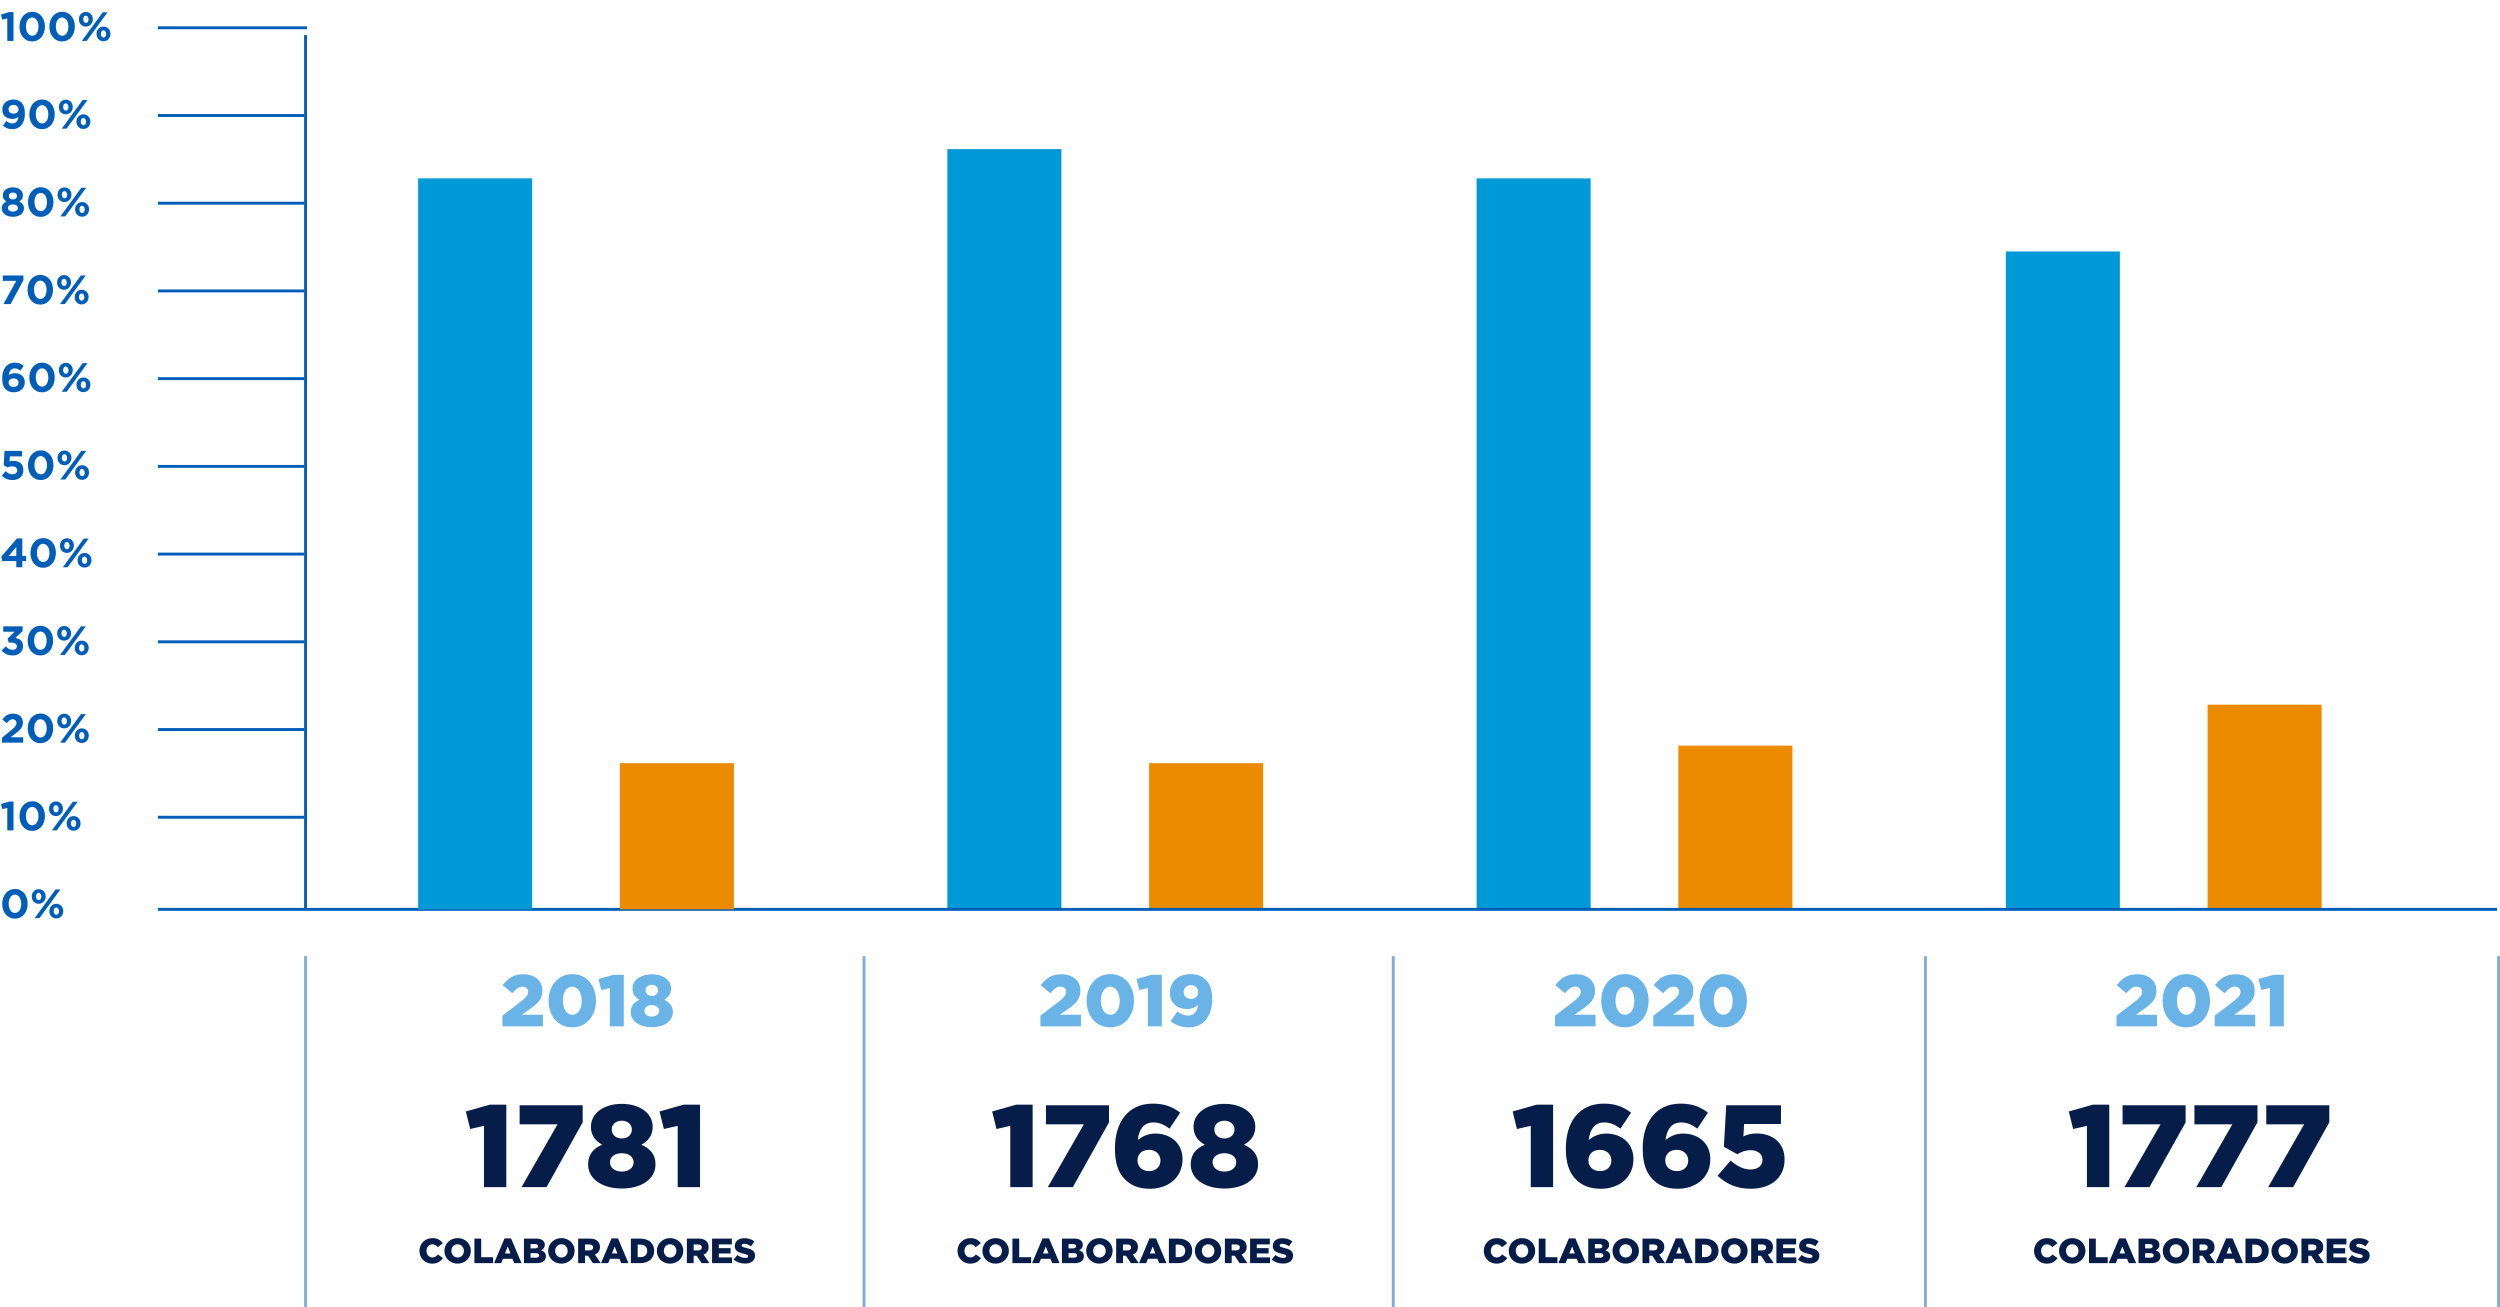 <svg xmlns="http://www.w3.org/2000/svg" width="855" height="447" viewBox="0 0 855 447" fill="none"><path d="M165.52 406H173.16V377.8H167.52L159.32 380.12L160.8 386.12L165.52 385.04V406ZM178.355 406H186.915L199.275 383.84V378H177.715V384.52H190.675L178.355 406ZM212.655 406.48C219.375 406.48 224.175 403.24 224.175 398.24V398.16C224.175 394.68 222.215 392.8 219.375 391.48C221.535 390.28 223.215 388.44 223.215 385.4V385.32C223.215 380.84 218.935 377.52 212.655 377.52C206.375 377.52 202.095 380.84 202.095 385.32V385.4C202.095 388.44 203.775 390.28 205.935 391.48C202.935 392.76 201.135 394.8 201.135 398.2V398.28C201.135 403.16 205.935 406.48 212.655 406.48ZM212.655 389.36C210.575 389.36 209.215 388.04 209.215 386.28V386.2C209.215 384.64 210.535 383.28 212.655 383.28C214.775 383.28 216.095 384.68 216.095 386.24V386.32C216.095 388.08 214.735 389.36 212.655 389.36ZM212.655 400.68C210.055 400.68 208.615 399.2 208.615 397.52V397.44C208.615 395.64 210.295 394.4 212.655 394.4C215.015 394.4 216.695 395.64 216.695 397.44V397.52C216.695 399.2 215.255 400.68 212.655 400.68ZM231.77 406H239.41V377.8H233.77L225.57 380.12L227.05 386.12L231.77 385.04V406Z" fill="#071D49"></path><path d="M147.788 432.168C149.648 432.168 150.716 431.364 151.508 430.272L149.756 429.024C149.252 429.636 148.736 430.044 147.86 430.044C146.684 430.044 145.856 429.06 145.856 427.8V427.776C145.856 426.552 146.684 425.556 147.86 425.556C148.664 425.556 149.216 425.94 149.696 426.54L151.448 425.184C150.704 424.152 149.6 423.432 147.884 423.432C145.34 423.432 143.456 425.352 143.456 427.8V427.824C143.456 430.332 145.388 432.168 147.788 432.168ZM156.499 432.168C159.091 432.168 161.035 430.212 161.035 427.8V427.776C161.035 425.364 159.115 423.432 156.523 423.432C153.931 423.432 151.987 425.388 151.987 427.8V427.824C151.987 430.236 153.907 432.168 156.499 432.168ZM156.523 430.068C155.251 430.068 154.375 429.012 154.375 427.8V427.776C154.375 426.564 155.227 425.532 156.499 425.532C157.783 425.532 158.659 426.588 158.659 427.8V427.824C158.659 429.036 157.807 430.068 156.523 430.068ZM162.248 432H168.644V429.96H164.576V423.6H162.248V432ZM168.97 432H171.418L172.018 430.5H175.258L175.87 432H178.366L174.79 423.54H172.546L168.97 432ZM172.702 428.688L173.65 426.3L174.586 428.688H172.702ZM179.182 432H183.514C185.518 432 186.694 431.124 186.694 429.684V429.66C186.694 428.52 186.046 427.944 185.026 427.608C185.77 427.284 186.322 426.708 186.322 425.736V425.712C186.322 425.136 186.118 424.692 185.782 424.356C185.29 423.864 184.546 423.6 183.49 423.6H179.182V432ZM181.45 426.948V425.472H182.962C183.658 425.472 184.018 425.736 184.018 426.192V426.216C184.018 426.708 183.622 426.948 182.914 426.948H181.45ZM181.45 430.128V428.58H183.226C184.006 428.58 184.366 428.88 184.366 429.336V429.36C184.366 429.852 183.958 430.128 183.25 430.128H181.45ZM191.984 432.168C194.576 432.168 196.52 430.212 196.52 427.8V427.776C196.52 425.364 194.6 423.432 192.008 423.432C189.416 423.432 187.472 425.388 187.472 427.8V427.824C187.472 430.236 189.392 432.168 191.984 432.168ZM192.008 430.068C190.736 430.068 189.86 429.012 189.86 427.8V427.776C189.86 426.564 190.712 425.532 191.984 425.532C193.268 425.532 194.144 426.588 194.144 427.8V427.824C194.144 429.036 193.292 430.068 192.008 430.068ZM197.732 432H200.06V429.456H201.056H201.08L202.772 432H205.46L203.456 429.072C204.5 428.628 205.184 427.776 205.184 426.492V426.468C205.184 425.64 204.932 424.992 204.44 424.512C203.876 423.936 202.988 423.6 201.704 423.6H197.732V432ZM200.06 427.632V425.616H201.584C202.364 425.616 202.844 425.952 202.844 426.612V426.636C202.844 427.248 202.388 427.632 201.596 427.632H200.06ZM205.545 432H207.993L208.593 430.5H211.833L212.445 432H214.941L211.365 423.54H209.121L205.545 432ZM209.277 428.688L210.225 426.3L211.161 428.688H209.277ZM215.756 432H218.948C221.972 432 223.736 430.2 223.736 427.776V427.752C223.736 425.328 221.996 423.6 218.996 423.6H215.756V432ZM218.084 429.936V425.664H219.032C220.424 425.664 221.348 426.444 221.348 427.788V427.812C221.348 429.168 220.424 429.936 219.032 429.936H218.084ZM229.156 432.168C231.748 432.168 233.692 430.212 233.692 427.8V427.776C233.692 425.364 231.772 423.432 229.18 423.432C226.588 423.432 224.644 425.388 224.644 427.8V427.824C224.644 430.236 226.564 432.168 229.156 432.168ZM229.18 430.068C227.908 430.068 227.032 429.012 227.032 427.8V427.776C227.032 426.564 227.884 425.532 229.156 425.532C230.44 425.532 231.316 426.588 231.316 427.8V427.824C231.316 429.036 230.464 430.068 229.18 430.068ZM234.904 432H237.232V429.456H238.228H238.252L239.944 432H242.632L240.628 429.072C241.672 428.628 242.356 427.776 242.356 426.492V426.468C242.356 425.64 242.104 424.992 241.612 424.512C241.048 423.936 240.16 423.6 238.876 423.6H234.904V432ZM237.232 427.632V425.616H238.756C239.536 425.616 240.016 425.952 240.016 426.612V426.636C240.016 427.248 239.56 427.632 238.768 427.632H237.232ZM243.529 432H250.345V430.02H245.833V428.688H249.865V426.852H245.833V425.58H250.285V423.6H243.529V432ZM254.833 432.144C256.873 432.144 258.229 431.124 258.229 429.408V429.384C258.229 427.812 257.029 427.188 255.097 426.768C253.933 426.504 253.645 426.336 253.645 425.952V425.928C253.645 425.628 253.921 425.388 254.485 425.388C255.229 425.388 256.069 425.676 256.837 426.216L258.001 424.572C257.089 423.84 255.973 423.456 254.545 423.456C252.529 423.456 251.293 424.584 251.293 426.144V426.168C251.293 427.896 252.673 428.4 254.461 428.808C255.601 429.072 255.877 429.264 255.877 429.612V429.636C255.877 429.996 255.541 430.212 254.917 430.212C253.945 430.212 253.021 429.864 252.193 429.204L250.897 430.752C251.929 431.676 253.345 432.144 254.833 432.144Z" fill="#071D49"></path><path d="M345.52 406H353.16V377.8H347.52L339.32 380.12L340.8 386.12L345.52 385.04V406ZM358.355 406H366.915L379.275 383.84V378H357.715V384.52H370.675L358.355 406ZM393.304 406.56C399.424 406.56 404.424 402.76 404.424 396.48V396.4C404.424 390.8 400.104 387.68 395.184 387.68C392.424 387.68 390.624 388.72 389.144 389.84C389.504 386.32 391.144 383.88 394.424 383.88C396.664 383.88 398.264 384.72 399.984 386L403.624 380.52C400.944 378.52 398.224 377.44 394.304 377.44C385.544 377.44 381.304 384.08 381.304 392.8V392.88C381.304 398.12 382.664 401.28 384.744 403.36C386.744 405.36 389.344 406.56 393.304 406.56ZM392.984 400.52C390.544 400.52 389.024 398.92 389.024 396.88V396.8C389.024 394.8 390.464 393.24 392.904 393.24C395.344 393.24 396.864 394.84 396.864 396.84V396.92C396.864 398.96 395.424 400.52 392.984 400.52ZM418.748 406.48C425.468 406.48 430.268 403.24 430.268 398.24V398.16C430.268 394.68 428.308 392.8 425.468 391.48C427.628 390.28 429.308 388.44 429.308 385.4V385.32C429.308 380.84 425.028 377.52 418.748 377.52C412.468 377.52 408.188 380.84 408.188 385.32V385.4C408.188 388.44 409.868 390.28 412.028 391.48C409.028 392.76 407.228 394.8 407.228 398.2V398.28C407.228 403.16 412.028 406.48 418.748 406.48ZM418.748 389.36C416.668 389.36 415.308 388.04 415.308 386.28V386.2C415.308 384.64 416.628 383.28 418.748 383.28C420.868 383.28 422.188 384.68 422.188 386.24V386.32C422.188 388.08 420.828 389.36 418.748 389.36ZM418.748 400.68C416.148 400.68 414.708 399.2 414.708 397.52V397.44C414.708 395.64 416.388 394.4 418.748 394.4C421.108 394.4 422.788 395.64 422.788 397.44V397.52C422.788 399.2 421.348 400.68 418.748 400.68Z" fill="#071D49"></path><path d="M331.788 432.168C333.648 432.168 334.716 431.364 335.508 430.272L333.756 429.024C333.252 429.636 332.736 430.044 331.86 430.044C330.684 430.044 329.856 429.06 329.856 427.8V427.776C329.856 426.552 330.684 425.556 331.86 425.556C332.664 425.556 333.216 425.94 333.696 426.54L335.448 425.184C334.704 424.152 333.6 423.432 331.884 423.432C329.34 423.432 327.456 425.352 327.456 427.8V427.824C327.456 430.332 329.388 432.168 331.788 432.168ZM340.499 432.168C343.091 432.168 345.035 430.212 345.035 427.8V427.776C345.035 425.364 343.115 423.432 340.523 423.432C337.931 423.432 335.987 425.388 335.987 427.8V427.824C335.987 430.236 337.907 432.168 340.499 432.168ZM340.523 430.068C339.251 430.068 338.375 429.012 338.375 427.8V427.776C338.375 426.564 339.227 425.532 340.499 425.532C341.783 425.532 342.659 426.588 342.659 427.8V427.824C342.659 429.036 341.807 430.068 340.523 430.068ZM346.248 432H352.644V429.96H348.576V423.6H346.248V432ZM352.97 432H355.418L356.018 430.5H359.258L359.87 432H362.366L358.79 423.54H356.546L352.97 432ZM356.702 428.688L357.65 426.3L358.586 428.688H356.702ZM363.182 432H367.514C369.518 432 370.694 431.124 370.694 429.684V429.66C370.694 428.52 370.046 427.944 369.026 427.608C369.77 427.284 370.322 426.708 370.322 425.736V425.712C370.322 425.136 370.118 424.692 369.782 424.356C369.29 423.864 368.546 423.6 367.49 423.6H363.182V432ZM365.45 426.948V425.472H366.962C367.658 425.472 368.018 425.736 368.018 426.192V426.216C368.018 426.708 367.622 426.948 366.914 426.948H365.45ZM365.45 430.128V428.58H367.226C368.006 428.58 368.366 428.88 368.366 429.336V429.36C368.366 429.852 367.958 430.128 367.25 430.128H365.45ZM375.984 432.168C378.576 432.168 380.52 430.212 380.52 427.8V427.776C380.52 425.364 378.6 423.432 376.008 423.432C373.416 423.432 371.472 425.388 371.472 427.8V427.824C371.472 430.236 373.392 432.168 375.984 432.168ZM376.008 430.068C374.736 430.068 373.86 429.012 373.86 427.8V427.776C373.86 426.564 374.712 425.532 375.984 425.532C377.268 425.532 378.144 426.588 378.144 427.8V427.824C378.144 429.036 377.292 430.068 376.008 430.068ZM381.732 432H384.06V429.456H385.056H385.08L386.772 432H389.46L387.456 429.072C388.5 428.628 389.184 427.776 389.184 426.492V426.468C389.184 425.64 388.932 424.992 388.44 424.512C387.876 423.936 386.988 423.6 385.704 423.6H381.732V432ZM384.06 427.632V425.616H385.584C386.364 425.616 386.844 425.952 386.844 426.612V426.636C386.844 427.248 386.388 427.632 385.596 427.632H384.06ZM389.545 432H391.993L392.593 430.5H395.833L396.445 432H398.941L395.365 423.54H393.121L389.545 432ZM393.277 428.688L394.225 426.3L395.161 428.688H393.277ZM399.756 432H402.948C405.972 432 407.736 430.2 407.736 427.776V427.752C407.736 425.328 405.996 423.6 402.996 423.6H399.756V432ZM402.084 429.936V425.664H403.032C404.424 425.664 405.348 426.444 405.348 427.788V427.812C405.348 429.168 404.424 429.936 403.032 429.936H402.084ZM413.156 432.168C415.748 432.168 417.692 430.212 417.692 427.8V427.776C417.692 425.364 415.772 423.432 413.18 423.432C410.588 423.432 408.644 425.388 408.644 427.8V427.824C408.644 430.236 410.564 432.168 413.156 432.168ZM413.18 430.068C411.908 430.068 411.032 429.012 411.032 427.8V427.776C411.032 426.564 411.884 425.532 413.156 425.532C414.44 425.532 415.316 426.588 415.316 427.8V427.824C415.316 429.036 414.464 430.068 413.18 430.068ZM418.904 432H421.232V429.456H422.228H422.252L423.944 432H426.632L424.628 429.072C425.672 428.628 426.356 427.776 426.356 426.492V426.468C426.356 425.64 426.104 424.992 425.612 424.512C425.048 423.936 424.16 423.6 422.876 423.6H418.904V432ZM421.232 427.632V425.616H422.756C423.536 425.616 424.016 425.952 424.016 426.612V426.636C424.016 427.248 423.56 427.632 422.768 427.632H421.232ZM427.529 432H434.345V430.02H429.833V428.688H433.865V426.852H429.833V425.58H434.285V423.6H427.529V432ZM438.833 432.144C440.873 432.144 442.229 431.124 442.229 429.408V429.384C442.229 427.812 441.029 427.188 439.097 426.768C437.933 426.504 437.645 426.336 437.645 425.952V425.928C437.645 425.628 437.921 425.388 438.485 425.388C439.229 425.388 440.069 425.676 440.837 426.216L442.001 424.572C441.089 423.84 439.973 423.456 438.545 423.456C436.529 423.456 435.293 424.584 435.293 426.144V426.168C435.293 427.896 436.673 428.4 438.461 428.808C439.601 429.072 439.877 429.264 439.877 429.612V429.636C439.877 429.996 439.541 430.212 438.917 430.212C437.945 430.212 437.021 429.864 436.193 429.204L434.897 430.752C435.929 431.676 437.345 432.144 438.833 432.144Z" fill="#071D49"></path><path d="M523.52 406H531.16V377.8H525.52L517.32 380.12L518.8 386.12L523.52 385.04V406ZM547.515 406.56C553.635 406.56 558.635 402.76 558.635 396.48V396.4C558.635 390.8 554.315 387.68 549.395 387.68C546.635 387.68 544.835 388.72 543.355 389.84C543.715 386.32 545.355 383.88 548.635 383.88C550.875 383.88 552.475 384.72 554.195 386L557.835 380.52C555.155 378.52 552.435 377.44 548.515 377.44C539.755 377.44 535.515 384.08 535.515 392.8V392.88C535.515 398.12 536.875 401.28 538.955 403.36C540.955 405.36 543.555 406.56 547.515 406.56ZM547.195 400.52C544.755 400.52 543.235 398.92 543.235 396.88V396.8C543.235 394.8 544.675 393.24 547.115 393.24C549.555 393.24 551.075 394.84 551.075 396.84V396.92C551.075 398.96 549.635 400.52 547.195 400.52ZM573.804 406.56C579.924 406.56 584.924 402.76 584.924 396.48V396.4C584.924 390.8 580.604 387.68 575.684 387.68C572.924 387.68 571.124 388.72 569.644 389.84C570.004 386.32 571.644 383.88 574.924 383.88C577.164 383.88 578.764 384.72 580.484 386L584.124 380.52C581.444 378.52 578.724 377.44 574.804 377.44C566.044 377.44 561.804 384.08 561.804 392.8V392.88C561.804 398.12 563.164 401.28 565.244 403.36C567.244 405.36 569.844 406.56 573.804 406.56ZM573.484 400.52C571.044 400.52 569.524 398.92 569.524 396.88V396.8C569.524 394.8 570.964 393.24 573.404 393.24C575.844 393.24 577.364 394.84 577.364 396.84V396.92C577.364 398.96 575.924 400.52 573.484 400.52ZM598.768 406.56C605.568 406.56 610.328 402.84 610.328 396.6V396.52C610.328 390.44 605.768 387.64 600.728 387.64C598.848 387.64 597.528 388.04 596.248 388.64L596.488 384.4H609.088V378H590.368L589.568 392.2L594.168 394.76C595.488 393.96 596.928 393.36 598.648 393.36C601.088 393.36 602.768 394.6 602.768 396.6V396.68C602.768 398.68 601.208 399.96 598.648 399.96C596.288 399.96 594.128 398.84 591.848 396.92L587.408 402.12C590.328 404.84 593.808 406.56 598.768 406.56Z" fill="#071D49"></path><path d="M511.788 432.168C513.648 432.168 514.716 431.364 515.508 430.272L513.756 429.024C513.252 429.636 512.736 430.044 511.86 430.044C510.684 430.044 509.856 429.06 509.856 427.8V427.776C509.856 426.552 510.684 425.556 511.86 425.556C512.664 425.556 513.216 425.94 513.696 426.54L515.448 425.184C514.704 424.152 513.6 423.432 511.884 423.432C509.34 423.432 507.456 425.352 507.456 427.8V427.824C507.456 430.332 509.388 432.168 511.788 432.168ZM520.499 432.168C523.091 432.168 525.035 430.212 525.035 427.8V427.776C525.035 425.364 523.115 423.432 520.523 423.432C517.931 423.432 515.987 425.388 515.987 427.8V427.824C515.987 430.236 517.907 432.168 520.499 432.168ZM520.523 430.068C519.251 430.068 518.375 429.012 518.375 427.8V427.776C518.375 426.564 519.227 425.532 520.499 425.532C521.783 425.532 522.659 426.588 522.659 427.8V427.824C522.659 429.036 521.807 430.068 520.523 430.068ZM526.248 432H532.644V429.96H528.576V423.6H526.248V432ZM532.97 432H535.418L536.018 430.5H539.258L539.87 432H542.366L538.79 423.54H536.546L532.97 432ZM536.702 428.688L537.65 426.3L538.586 428.688H536.702ZM543.182 432H547.514C549.518 432 550.694 431.124 550.694 429.684V429.66C550.694 428.52 550.046 427.944 549.026 427.608C549.77 427.284 550.322 426.708 550.322 425.736V425.712C550.322 425.136 550.118 424.692 549.782 424.356C549.29 423.864 548.546 423.6 547.49 423.6H543.182V432ZM545.45 426.948V425.472H546.962C547.658 425.472 548.018 425.736 548.018 426.192V426.216C548.018 426.708 547.622 426.948 546.914 426.948H545.45ZM545.45 430.128V428.58H547.226C548.006 428.58 548.366 428.88 548.366 429.336V429.36C548.366 429.852 547.958 430.128 547.25 430.128H545.45ZM555.984 432.168C558.576 432.168 560.52 430.212 560.52 427.8V427.776C560.52 425.364 558.6 423.432 556.008 423.432C553.416 423.432 551.472 425.388 551.472 427.8V427.824C551.472 430.236 553.392 432.168 555.984 432.168ZM556.008 430.068C554.736 430.068 553.86 429.012 553.86 427.8V427.776C553.86 426.564 554.712 425.532 555.984 425.532C557.268 425.532 558.144 426.588 558.144 427.8V427.824C558.144 429.036 557.292 430.068 556.008 430.068ZM561.732 432H564.06V429.456H565.056H565.08L566.772 432H569.46L567.456 429.072C568.5 428.628 569.184 427.776 569.184 426.492V426.468C569.184 425.64 568.932 424.992 568.44 424.512C567.876 423.936 566.988 423.6 565.704 423.6H561.732V432ZM564.06 427.632V425.616H565.584C566.364 425.616 566.844 425.952 566.844 426.612V426.636C566.844 427.248 566.388 427.632 565.596 427.632H564.06ZM569.545 432H571.993L572.593 430.5H575.833L576.445 432H578.941L575.365 423.54H573.121L569.545 432ZM573.277 428.688L574.225 426.3L575.161 428.688H573.277ZM579.756 432H582.948C585.972 432 587.736 430.2 587.736 427.776V427.752C587.736 425.328 585.996 423.6 582.996 423.6H579.756V432ZM582.084 429.936V425.664H583.032C584.424 425.664 585.348 426.444 585.348 427.788V427.812C585.348 429.168 584.424 429.936 583.032 429.936H582.084ZM593.156 432.168C595.748 432.168 597.692 430.212 597.692 427.8V427.776C597.692 425.364 595.772 423.432 593.18 423.432C590.588 423.432 588.644 425.388 588.644 427.8V427.824C588.644 430.236 590.564 432.168 593.156 432.168ZM593.18 430.068C591.908 430.068 591.032 429.012 591.032 427.8V427.776C591.032 426.564 591.884 425.532 593.156 425.532C594.44 425.532 595.316 426.588 595.316 427.8V427.824C595.316 429.036 594.464 430.068 593.18 430.068ZM598.904 432H601.232V429.456H602.228H602.252L603.944 432H606.632L604.628 429.072C605.672 428.628 606.356 427.776 606.356 426.492V426.468C606.356 425.64 606.104 424.992 605.612 424.512C605.048 423.936 604.16 423.6 602.876 423.6H598.904V432ZM601.232 427.632V425.616H602.756C603.536 425.616 604.016 425.952 604.016 426.612V426.636C604.016 427.248 603.56 427.632 602.768 427.632H601.232ZM607.529 432H614.345V430.02H609.833V428.688H613.865V426.852H609.833V425.58H614.285V423.6H607.529V432ZM618.833 432.144C620.873 432.144 622.229 431.124 622.229 429.408V429.384C622.229 427.812 621.029 427.188 619.097 426.768C617.933 426.504 617.645 426.336 617.645 425.952V425.928C617.645 425.628 617.921 425.388 618.485 425.388C619.229 425.388 620.069 425.676 620.837 426.216L622.001 424.572C621.089 423.84 619.973 423.456 618.545 423.456C616.529 423.456 615.293 424.584 615.293 426.144V426.168C615.293 427.896 616.673 428.4 618.461 428.808C619.601 429.072 619.877 429.264 619.877 429.612V429.636C619.877 429.996 619.541 430.212 618.917 430.212C617.945 430.212 617.021 429.864 616.193 429.204L614.897 430.752C615.929 431.676 617.345 432.144 618.833 432.144Z" fill="#071D49"></path><path d="M713.727 406H721.367V377.8H715.727L707.527 380.12L709.007 386.12L713.727 385.04V406ZM726.562 406H735.122L747.482 383.84V378H725.922V384.52H738.882L726.562 406ZM751.132 406H759.692L772.052 383.84V378H750.492V384.52H763.452L751.132 406ZM775.703 406H784.263L796.623 383.84V378H775.063V384.52H788.023L775.703 406Z" fill="#071D49"></path><path d="M699.979 432.168C701.839 432.168 702.907 431.364 703.699 430.272L701.947 429.024C701.443 429.636 700.927 430.044 700.051 430.044C698.875 430.044 698.047 429.06 698.047 427.8V427.776C698.047 426.552 698.875 425.556 700.051 425.556C700.855 425.556 701.407 425.94 701.887 426.54L703.639 425.184C702.895 424.152 701.791 423.432 700.075 423.432C697.531 423.432 695.647 425.352 695.647 427.8V427.824C695.647 430.332 697.579 432.168 699.979 432.168ZM708.691 432.168C711.283 432.168 713.227 430.212 713.227 427.8V427.776C713.227 425.364 711.307 423.432 708.715 423.432C706.123 423.432 704.179 425.388 704.179 427.8V427.824C704.179 430.236 706.099 432.168 708.691 432.168ZM708.715 430.068C707.443 430.068 706.567 429.012 706.567 427.8V427.776C706.567 426.564 707.419 425.532 708.691 425.532C709.975 425.532 710.851 426.588 710.851 427.8V427.824C710.851 429.036 709.999 430.068 708.715 430.068ZM714.439 432H720.835V429.96H716.767V423.6H714.439V432ZM721.162 432H723.61L724.21 430.5H727.45L728.062 432H730.558L726.982 423.54H724.738L721.162 432ZM724.894 428.688L725.842 426.3L726.778 428.688H724.894ZM731.373 432H735.705C737.709 432 738.885 431.124 738.885 429.684V429.66C738.885 428.52 738.237 427.944 737.217 427.608C737.961 427.284 738.513 426.708 738.513 425.736V425.712C738.513 425.136 738.309 424.692 737.973 424.356C737.481 423.864 736.737 423.6 735.681 423.6H731.373V432ZM733.641 426.948V425.472H735.153C735.849 425.472 736.209 425.736 736.209 426.192V426.216C736.209 426.708 735.813 426.948 735.105 426.948H733.641ZM733.641 430.128V428.58H735.417C736.197 428.58 736.557 428.88 736.557 429.336V429.36C736.557 429.852 736.149 430.128 735.441 430.128H733.641ZM744.175 432.168C746.767 432.168 748.711 430.212 748.711 427.8V427.776C748.711 425.364 746.791 423.432 744.199 423.432C741.607 423.432 739.663 425.388 739.663 427.8V427.824C739.663 430.236 741.583 432.168 744.175 432.168ZM744.199 430.068C742.927 430.068 742.051 429.012 742.051 427.8V427.776C742.051 426.564 742.903 425.532 744.175 425.532C745.459 425.532 746.335 426.588 746.335 427.8V427.824C746.335 429.036 745.483 430.068 744.199 430.068ZM749.924 432H752.252V429.456H753.248H753.272L754.964 432H757.652L755.648 429.072C756.692 428.628 757.376 427.776 757.376 426.492V426.468C757.376 425.64 757.124 424.992 756.632 424.512C756.068 423.936 755.18 423.6 753.896 423.6H749.924V432ZM752.252 427.632V425.616H753.776C754.556 425.616 755.036 425.952 755.036 426.612V426.636C755.036 427.248 754.58 427.632 753.788 427.632H752.252ZM757.736 432H760.184L760.784 430.5H764.024L764.636 432H767.132L763.556 423.54H761.312L757.736 432ZM761.468 428.688L762.416 426.3L763.352 428.688H761.468ZM767.947 432H771.139C774.163 432 775.927 430.2 775.927 427.776V427.752C775.927 425.328 774.187 423.6 771.187 423.6H767.947V432ZM770.275 429.936V425.664H771.223C772.615 425.664 773.539 426.444 773.539 427.788V427.812C773.539 429.168 772.615 429.936 771.223 429.936H770.275ZM781.347 432.168C783.939 432.168 785.883 430.212 785.883 427.8V427.776C785.883 425.364 783.963 423.432 781.371 423.432C778.779 423.432 776.835 425.388 776.835 427.8V427.824C776.835 430.236 778.755 432.168 781.347 432.168ZM781.371 430.068C780.099 430.068 779.223 429.012 779.223 427.8V427.776C779.223 426.564 780.075 425.532 781.347 425.532C782.631 425.532 783.507 426.588 783.507 427.8V427.824C783.507 429.036 782.655 430.068 781.371 430.068ZM787.096 432H789.424V429.456H790.42H790.444L792.136 432H794.824L792.82 429.072C793.864 428.628 794.548 427.776 794.548 426.492V426.468C794.548 425.64 794.296 424.992 793.804 424.512C793.24 423.936 792.352 423.6 791.068 423.6H787.096V432ZM789.424 427.632V425.616H790.948C791.728 425.616 792.208 425.952 792.208 426.612V426.636C792.208 427.248 791.752 427.632 790.96 427.632H789.424ZM795.721 432H802.537V430.02H798.025V428.688H802.057V426.852H798.025V425.58H802.477V423.6H795.721V432ZM807.024 432.144C809.064 432.144 810.42 431.124 810.42 429.408V429.384C810.42 427.812 809.22 427.188 807.288 426.768C806.124 426.504 805.836 426.336 805.836 425.952V425.928C805.836 425.628 806.112 425.388 806.676 425.388C807.42 425.388 808.26 425.676 809.028 426.216L810.192 424.572C809.28 423.84 808.164 423.456 806.736 423.456C804.72 423.456 803.484 424.584 803.484 426.144V426.168C803.484 427.896 804.864 428.4 806.652 428.808C807.792 429.072 808.068 429.264 808.068 429.612V429.636C808.068 429.996 807.732 430.212 807.108 430.212C806.136 430.212 805.212 429.864 804.384 429.204L803.088 430.752C804.12 431.676 805.536 432.144 807.024 432.144Z" fill="#071D49"></path><rect x="755" y="241" width="39" height="70" fill="#ED8B00"></rect><rect x="686" y="86" width="39" height="225" fill="#0099D8"></rect><rect x="574" y="255" width="39" height="56" fill="#ED8B00"></rect><rect x="505" y="61" width="39" height="250" fill="#0099D8"></rect><rect x="393" y="261" width="39" height="50" fill="#ED8B00"></rect><rect x="324" y="51" width="39" height="260" fill="#0099D8"></rect><path d="M54 311L854 311" stroke="#005EB8"></path><line x1="54" y1="279.5" x2="104" y2="279.5" stroke="#005EB8"></line><line x1="54" y1="249.5" x2="104" y2="249.5" stroke="#005EB8"></line><line x1="54" y1="219.5" x2="104" y2="219.5" stroke="#005EB8"></line><line x1="54" y1="189.5" x2="104" y2="189.5" stroke="#005EB8"></line><line x1="54" y1="159.5" x2="104" y2="159.5" stroke="#005EB8"></line><line x1="54" y1="129.5" x2="104" y2="129.5" stroke="#005EB8"></line><line x1="54" y1="99.5" x2="104" y2="99.5" stroke="#005EB8"></line><line x1="54" y1="69.5" x2="104" y2="69.5" stroke="#005EB8"></line><line x1="54" y1="39.5" x2="104" y2="39.5" stroke="#005EB8"></line><line x1="54" y1="9.5" x2="105" y2="9.5" stroke="#005EB8"></line><path d="M9.464 309.086C9.464 308.377 9.361 307.714 9.156 307.098C8.951 306.482 8.657 305.945 8.274 305.488C7.901 305.031 7.443 304.676 6.902 304.424C6.37 304.163 5.777 304.032 5.124 304.032C4.471 304.032 3.873 304.163 3.332 304.424C2.8 304.685 2.343 305.045 1.96 305.502C1.577 305.959 1.279 306.501 1.064 307.126C0.859 307.742 0.756 308.405 0.756 309.114C0.756 309.833 0.859 310.5 1.064 311.116C1.269 311.723 1.559 312.255 1.932 312.712C2.315 313.169 2.772 313.529 3.304 313.79C3.845 314.042 4.443 314.168 5.096 314.168C5.749 314.168 6.342 314.037 6.874 313.776C7.415 313.515 7.877 313.155 8.26 312.698C8.643 312.241 8.937 311.704 9.142 311.088C9.357 310.472 9.464 309.805 9.464 309.086ZM7.252 309.114C7.252 309.562 7.201 309.977 7.098 310.36C7.005 310.733 6.865 311.06 6.678 311.34C6.491 311.62 6.267 311.839 6.006 311.998C5.745 312.147 5.451 312.222 5.124 312.222C4.797 312.222 4.499 312.143 4.228 311.984C3.967 311.825 3.743 311.606 3.556 311.326C3.369 311.046 3.225 310.715 3.122 310.332C3.019 309.949 2.968 309.534 2.968 309.086C2.968 308.638 3.015 308.223 3.108 307.84C3.211 307.457 3.355 307.131 3.542 306.86C3.729 306.58 3.953 306.365 4.214 306.216C4.475 306.057 4.769 305.978 5.096 305.978C5.423 305.978 5.717 306.057 5.978 306.216C6.249 306.375 6.477 306.594 6.664 306.874C6.851 307.154 6.995 307.485 7.098 307.868C7.201 308.251 7.252 308.666 7.252 309.114ZM15.617 306.58C15.617 306.235 15.561 305.913 15.449 305.614C15.337 305.306 15.173 305.04 14.959 304.816C14.753 304.592 14.506 304.415 14.217 304.284C13.927 304.153 13.605 304.088 13.251 304.088C12.896 304.088 12.569 304.153 12.271 304.284C11.981 304.415 11.729 304.597 11.515 304.83C11.309 305.054 11.146 305.32 11.025 305.628C10.913 305.936 10.857 306.263 10.857 306.608C10.857 306.953 10.913 307.28 11.025 307.588C11.137 307.887 11.295 308.148 11.501 308.372C11.715 308.596 11.967 308.773 12.257 308.904C12.546 309.035 12.868 309.1 13.223 309.1C13.577 309.1 13.899 309.035 14.189 308.904C14.487 308.773 14.739 308.596 14.945 308.372C15.159 308.139 15.323 307.873 15.435 307.574C15.556 307.266 15.617 306.935 15.617 306.58ZM20.657 304.2H18.991L11.837 314H13.503L20.657 304.2ZM21.637 311.592C21.637 311.247 21.581 310.925 21.469 310.626C21.357 310.318 21.193 310.052 20.979 309.828C20.773 309.604 20.526 309.427 20.237 309.296C19.947 309.165 19.625 309.1 19.271 309.1C18.916 309.1 18.589 309.165 18.291 309.296C18.001 309.427 17.749 309.609 17.535 309.842C17.329 310.066 17.166 310.332 17.045 310.64C16.933 310.948 16.877 311.275 16.877 311.62C16.877 311.965 16.933 312.292 17.045 312.6C17.157 312.899 17.315 313.16 17.521 313.384C17.735 313.608 17.987 313.785 18.277 313.916C18.566 314.047 18.888 314.112 19.243 314.112C19.597 314.112 19.919 314.047 20.209 313.916C20.507 313.785 20.759 313.608 20.965 313.384C21.179 313.151 21.343 312.885 21.455 312.586C21.576 312.278 21.637 311.947 21.637 311.592ZM14.147 306.608C14.147 306.935 14.072 307.219 13.923 307.462C13.773 307.705 13.549 307.826 13.251 307.826C12.971 307.826 12.747 307.705 12.579 307.462C12.411 307.21 12.327 306.916 12.327 306.58C12.327 306.253 12.401 305.969 12.551 305.726C12.7 305.483 12.924 305.362 13.223 305.362C13.503 305.362 13.727 305.488 13.895 305.74C14.063 305.983 14.147 306.272 14.147 306.608ZM20.167 311.62C20.167 311.947 20.092 312.231 19.943 312.474C19.793 312.717 19.569 312.838 19.271 312.838C18.991 312.838 18.767 312.717 18.599 312.474C18.431 312.222 18.347 311.928 18.347 311.592C18.347 311.265 18.421 310.981 18.571 310.738C18.72 310.495 18.944 310.374 19.243 310.374C19.523 310.374 19.747 310.5 19.915 310.752C20.083 310.995 20.167 311.284 20.167 311.62Z" fill="#005EB8"></path><path d="M0.336 274.97L0.784 276.734L2.492 276.314V284H4.62V274.13H3.15L0.336 274.97ZM15.37 279.086C15.37 278.377 15.268 277.714 15.062 277.098C14.857 276.482 14.563 275.945 14.18 275.488C13.807 275.031 13.35 274.676 12.808 274.424C12.276 274.163 11.684 274.032 11.03 274.032C10.377 274.032 9.78 274.163 9.238 274.424C8.706 274.685 8.249 275.045 7.866 275.502C7.484 275.959 7.185 276.501 6.97 277.126C6.765 277.742 6.662 278.405 6.662 279.114C6.662 279.833 6.765 280.5 6.97 281.116C7.176 281.723 7.465 282.255 7.838 282.712C8.221 283.169 8.678 283.529 9.21 283.79C9.752 284.042 10.349 284.168 11.002 284.168C11.656 284.168 12.248 284.037 12.78 283.776C13.322 283.515 13.784 283.155 14.166 282.698C14.549 282.241 14.843 281.704 15.048 281.088C15.263 280.472 15.37 279.805 15.37 279.086ZM13.158 279.114C13.158 279.562 13.107 279.977 13.004 280.36C12.911 280.733 12.771 281.06 12.584 281.34C12.398 281.62 12.174 281.839 11.912 281.998C11.651 282.147 11.357 282.222 11.03 282.222C10.704 282.222 10.405 282.143 10.134 281.984C9.873 281.825 9.649 281.606 9.462 281.326C9.276 281.046 9.131 280.715 9.028 280.332C8.926 279.949 8.874 279.534 8.874 279.086C8.874 278.638 8.921 278.223 9.014 277.84C9.117 277.457 9.262 277.131 9.448 276.86C9.635 276.58 9.859 276.365 10.12 276.216C10.382 276.057 10.676 275.978 11.002 275.978C11.329 275.978 11.623 276.057 11.884 276.216C12.155 276.375 12.384 276.594 12.57 276.874C12.757 277.154 12.902 277.485 13.004 277.868C13.107 278.251 13.158 278.666 13.158 279.114ZM21.523 276.58C21.523 276.235 21.467 275.913 21.355 275.614C21.243 275.306 21.079 275.04 20.865 274.816C20.66 274.592 20.412 274.415 20.123 274.284C19.834 274.153 19.512 274.088 19.157 274.088C18.802 274.088 18.476 274.153 18.177 274.284C17.887 274.415 17.636 274.597 17.421 274.83C17.215 275.054 17.052 275.32 16.931 275.628C16.819 275.936 16.763 276.263 16.763 276.608C16.763 276.953 16.819 277.28 16.931 277.588C17.043 277.887 17.201 278.148 17.407 278.372C17.622 278.596 17.873 278.773 18.163 278.904C18.452 279.035 18.774 279.1 19.129 279.1C19.483 279.1 19.805 279.035 20.095 278.904C20.393 278.773 20.645 278.596 20.851 278.372C21.066 278.139 21.229 277.873 21.341 277.574C21.462 277.266 21.523 276.935 21.523 276.58ZM26.563 274.2H24.897L17.743 284H19.409L26.563 274.2ZM27.543 281.592C27.543 281.247 27.487 280.925 27.375 280.626C27.263 280.318 27.099 280.052 26.885 279.828C26.68 279.604 26.432 279.427 26.143 279.296C25.854 279.165 25.532 279.1 25.177 279.1C24.822 279.1 24.495 279.165 24.197 279.296C23.907 279.427 23.655 279.609 23.441 279.842C23.235 280.066 23.072 280.332 22.951 280.64C22.839 280.948 22.783 281.275 22.783 281.62C22.783 281.965 22.839 282.292 22.951 282.6C23.063 282.899 23.221 283.16 23.427 283.384C23.642 283.608 23.893 283.785 24.183 283.916C24.472 284.047 24.794 284.112 25.149 284.112C25.503 284.112 25.826 284.047 26.115 283.916C26.413 283.785 26.666 283.608 26.871 283.384C27.085 283.151 27.249 282.885 27.361 282.586C27.482 282.278 27.543 281.947 27.543 281.592ZM20.053 276.608C20.053 276.935 19.978 277.219 19.829 277.462C19.68 277.705 19.456 277.826 19.157 277.826C18.877 277.826 18.653 277.705 18.485 277.462C18.317 277.21 18.233 276.916 18.233 276.58C18.233 276.253 18.308 275.969 18.457 275.726C18.606 275.483 18.83 275.362 19.129 275.362C19.409 275.362 19.633 275.488 19.801 275.74C19.969 275.983 20.053 276.272 20.053 276.608ZM26.073 281.62C26.073 281.947 25.998 282.231 25.849 282.474C25.7 282.717 25.476 282.838 25.177 282.838C24.897 282.838 24.673 282.717 24.505 282.474C24.337 282.222 24.253 281.928 24.253 281.592C24.253 281.265 24.328 280.981 24.477 280.738C24.626 280.495 24.85 280.374 25.149 280.374C25.429 280.374 25.653 280.5 25.821 280.752C25.989 280.995 26.073 281.284 26.073 281.62Z" fill="#005EB8"></path><path d="M4.326 245.992C4.718 245.992 5.035 246.099 5.278 246.314C5.521 246.529 5.642 246.846 5.642 247.266C5.642 247.471 5.609 247.663 5.544 247.84C5.488 248.008 5.39 248.185 5.25 248.372C5.119 248.549 4.947 248.741 4.732 248.946C4.517 249.142 4.256 249.366 3.948 249.618L0.686 252.292V254H7.938V252.138H3.668L5.264 250.906C5.693 250.57 6.071 250.262 6.398 249.982C6.725 249.693 6.991 249.403 7.196 249.114C7.411 248.825 7.569 248.521 7.672 248.204C7.784 247.877 7.84 247.509 7.84 247.098C7.84 246.641 7.761 246.225 7.602 245.852C7.453 245.479 7.229 245.161 6.93 244.9C6.641 244.629 6.286 244.424 5.866 244.284C5.455 244.135 4.989 244.06 4.466 244.06C4.027 244.06 3.635 244.107 3.29 244.2C2.945 244.284 2.627 244.415 2.338 244.592C2.058 244.76 1.792 244.97 1.54 245.222C1.297 245.474 1.055 245.763 0.812 246.09L2.324 247.308C2.688 246.86 3.015 246.529 3.304 246.314C3.603 246.099 3.943 245.992 4.326 245.992ZM18.187 249.086C18.187 248.377 18.084 247.714 17.879 247.098C17.673 246.482 17.379 245.945 16.997 245.488C16.623 245.031 16.166 244.676 15.625 244.424C15.093 244.163 14.5 244.032 13.847 244.032C13.193 244.032 12.596 244.163 12.055 244.424C11.523 244.685 11.065 245.045 10.683 245.502C10.3 245.959 10.001 246.501 9.787 247.126C9.581 247.742 9.479 248.405 9.479 249.114C9.479 249.833 9.581 250.5 9.787 251.116C9.992 251.723 10.281 252.255 10.655 252.712C11.037 253.169 11.495 253.529 12.027 253.79C12.568 254.042 13.165 254.168 13.819 254.168C14.472 254.168 15.065 254.037 15.597 253.776C16.138 253.515 16.6 253.155 16.983 252.698C17.365 252.241 17.659 251.704 17.865 251.088C18.079 250.472 18.187 249.805 18.187 249.086ZM15.975 249.114C15.975 249.562 15.923 249.977 15.821 250.36C15.727 250.733 15.587 251.06 15.401 251.34C15.214 251.62 14.99 251.839 14.729 251.998C14.467 252.147 14.173 252.222 13.847 252.222C13.52 252.222 13.221 252.143 12.951 251.984C12.689 251.825 12.465 251.606 12.279 251.326C12.092 251.046 11.947 250.715 11.845 250.332C11.742 249.949 11.691 249.534 11.691 249.086C11.691 248.638 11.737 248.223 11.831 247.84C11.933 247.457 12.078 247.131 12.265 246.86C12.451 246.58 12.675 246.365 12.937 246.216C13.198 246.057 13.492 245.978 13.819 245.978C14.145 245.978 14.439 246.057 14.701 246.216C14.971 246.375 15.2 246.594 15.387 246.874C15.573 247.154 15.718 247.485 15.821 247.868C15.923 248.251 15.975 248.666 15.975 249.114ZM24.339 246.58C24.339 246.235 24.283 245.913 24.171 245.614C24.059 245.306 23.896 245.04 23.681 244.816C23.476 244.592 23.229 244.415 22.939 244.284C22.65 244.153 22.328 244.088 21.973 244.088C21.619 244.088 21.292 244.153 20.993 244.284C20.704 244.415 20.452 244.597 20.237 244.83C20.032 245.054 19.869 245.32 19.747 245.628C19.635 245.936 19.579 246.263 19.579 246.608C19.579 246.953 19.635 247.28 19.747 247.588C19.859 247.887 20.018 248.148 20.223 248.372C20.438 248.596 20.69 248.773 20.979 248.904C21.269 249.035 21.591 249.1 21.945 249.1C22.3 249.1 22.622 249.035 22.911 248.904C23.21 248.773 23.462 248.596 23.667 248.372C23.882 248.139 24.045 247.873 24.157 247.574C24.279 247.266 24.339 246.935 24.339 246.58ZM29.379 244.2H27.713L20.559 254H22.225L29.379 244.2ZM30.359 251.592C30.359 251.247 30.303 250.925 30.191 250.626C30.079 250.318 29.916 250.052 29.701 249.828C29.496 249.604 29.249 249.427 28.959 249.296C28.67 249.165 28.348 249.1 27.993 249.1C27.639 249.1 27.312 249.165 27.013 249.296C26.724 249.427 26.472 249.609 26.257 249.842C26.052 250.066 25.889 250.332 25.767 250.64C25.655 250.948 25.599 251.275 25.599 251.62C25.599 251.965 25.655 252.292 25.767 252.6C25.879 252.899 26.038 253.16 26.243 253.384C26.458 253.608 26.71 253.785 26.999 253.916C27.289 254.047 27.611 254.112 27.965 254.112C28.32 254.112 28.642 254.047 28.931 253.916C29.23 253.785 29.482 253.608 29.687 253.384C29.902 253.151 30.065 252.885 30.177 252.586C30.299 252.278 30.359 251.947 30.359 251.592ZM22.869 246.608C22.869 246.935 22.795 247.219 22.645 247.462C22.496 247.705 22.272 247.826 21.973 247.826C21.693 247.826 21.469 247.705 21.301 247.462C21.133 247.21 21.049 246.916 21.049 246.58C21.049 246.253 21.124 245.969 21.273 245.726C21.423 245.483 21.647 245.362 21.945 245.362C22.225 245.362 22.449 245.488 22.617 245.74C22.785 245.983 22.869 246.272 22.869 246.608ZM28.889 251.62C28.889 251.947 28.815 252.231 28.665 252.474C28.516 252.717 28.292 252.838 27.993 252.838C27.713 252.838 27.489 252.717 27.321 252.474C27.153 252.222 27.069 251.928 27.069 251.592C27.069 251.265 27.144 250.981 27.293 250.738C27.443 250.495 27.667 250.374 27.965 250.374C28.245 250.374 28.469 250.5 28.637 250.752C28.805 250.995 28.889 251.284 28.889 251.62Z" fill="#005EB8"></path><path d="M4.956 216.048L2.618 218.4L2.954 219.772H3.85C4.466 219.772 4.937 219.879 5.264 220.094C5.6 220.309 5.768 220.621 5.768 221.032C5.768 221.405 5.637 221.699 5.376 221.914C5.124 222.129 4.793 222.236 4.382 222.236C3.878 222.236 3.439 222.138 3.066 221.942C2.702 221.737 2.352 221.443 2.016 221.06L0.532 222.474C0.952 222.978 1.47 223.389 2.086 223.706C2.711 224.014 3.467 224.168 4.354 224.168C4.895 224.168 5.385 224.089 5.824 223.93C6.263 223.771 6.631 223.547 6.93 223.258C7.238 222.969 7.471 222.628 7.63 222.236C7.798 221.844 7.882 221.415 7.882 220.948C7.882 220.491 7.807 220.103 7.658 219.786C7.509 219.459 7.313 219.189 7.07 218.974C6.827 218.75 6.547 218.577 6.23 218.456C5.913 218.335 5.586 218.246 5.25 218.19L7.728 215.824V214.2H1.106V216.048H4.956ZM18.159 219.086C18.159 218.377 18.057 217.714 17.851 217.098C17.646 216.482 17.352 215.945 16.969 215.488C16.596 215.031 16.139 214.676 15.597 214.424C15.065 214.163 14.473 214.032 13.819 214.032C13.166 214.032 12.569 214.163 12.027 214.424C11.495 214.685 11.038 215.045 10.655 215.502C10.273 215.959 9.974 216.501 9.759 217.126C9.554 217.742 9.451 218.405 9.451 219.114C9.451 219.833 9.554 220.5 9.759 221.116C9.965 221.723 10.254 222.255 10.627 222.712C11.01 223.169 11.467 223.529 11.999 223.79C12.541 224.042 13.138 224.168 13.791 224.168C14.445 224.168 15.037 224.037 15.569 223.776C16.111 223.515 16.573 223.155 16.955 222.698C17.338 222.241 17.632 221.704 17.837 221.088C18.052 220.472 18.159 219.805 18.159 219.086ZM15.947 219.114C15.947 219.562 15.896 219.977 15.793 220.36C15.7 220.733 15.56 221.06 15.373 221.34C15.187 221.62 14.963 221.839 14.701 221.998C14.44 222.147 14.146 222.222 13.819 222.222C13.493 222.222 13.194 222.143 12.923 221.984C12.662 221.825 12.438 221.606 12.251 221.326C12.065 221.046 11.92 220.715 11.817 220.332C11.715 219.949 11.663 219.534 11.663 219.086C11.663 218.638 11.71 218.223 11.803 217.84C11.906 217.457 12.051 217.131 12.237 216.86C12.424 216.58 12.648 216.365 12.909 216.216C13.171 216.057 13.465 215.978 13.791 215.978C14.118 215.978 14.412 216.057 14.673 216.216C14.944 216.375 15.173 216.594 15.359 216.874C15.546 217.154 15.691 217.485 15.793 217.868C15.896 218.251 15.947 218.666 15.947 219.114ZM24.312 216.58C24.312 216.235 24.256 215.913 24.144 215.614C24.032 215.306 23.869 215.04 23.654 214.816C23.448 214.592 23.201 214.415 22.912 214.284C22.622 214.153 22.3 214.088 21.946 214.088C21.591 214.088 21.265 214.153 20.966 214.284C20.677 214.415 20.424 214.597 20.21 214.83C20.005 215.054 19.841 215.32 19.72 215.628C19.608 215.936 19.552 216.263 19.552 216.608C19.552 216.953 19.608 217.28 19.72 217.588C19.832 217.887 19.991 218.148 20.196 218.372C20.41 218.596 20.663 218.773 20.952 218.904C21.241 219.035 21.563 219.1 21.918 219.1C22.273 219.1 22.595 219.035 22.884 218.904C23.183 218.773 23.434 218.596 23.64 218.372C23.855 218.139 24.018 217.873 24.13 217.574C24.251 217.266 24.312 216.935 24.312 216.58ZM29.352 214.2H27.686L20.532 224H22.198L29.352 214.2ZM30.332 221.592C30.332 221.247 30.276 220.925 30.164 220.626C30.052 220.318 29.889 220.052 29.674 219.828C29.468 219.604 29.221 219.427 28.932 219.296C28.642 219.165 28.32 219.1 27.966 219.1C27.611 219.1 27.285 219.165 26.986 219.296C26.697 219.427 26.445 219.609 26.23 219.842C26.024 220.066 25.861 220.332 25.74 220.64C25.628 220.948 25.572 221.275 25.572 221.62C25.572 221.965 25.628 222.292 25.74 222.6C25.852 222.899 26.011 223.16 26.216 223.384C26.43 223.608 26.683 223.785 26.972 223.916C27.261 224.047 27.583 224.112 27.938 224.112C28.293 224.112 28.614 224.047 28.904 223.916C29.203 223.785 29.454 223.608 29.66 223.384C29.875 223.151 30.038 222.885 30.15 222.586C30.271 222.278 30.332 221.947 30.332 221.592ZM22.842 216.608C22.842 216.935 22.767 217.219 22.618 217.462C22.468 217.705 22.244 217.826 21.946 217.826C21.666 217.826 21.442 217.705 21.274 217.462C21.106 217.21 21.022 216.916 21.022 216.58C21.022 216.253 21.096 215.969 21.246 215.726C21.395 215.483 21.619 215.362 21.918 215.362C22.198 215.362 22.422 215.488 22.59 215.74C22.758 215.983 22.842 216.272 22.842 216.608ZM28.862 221.62C28.862 221.947 28.787 222.231 28.638 222.474C28.488 222.717 28.265 222.838 27.966 222.838C27.686 222.838 27.462 222.717 27.294 222.474C27.126 222.222 27.042 221.928 27.042 221.592C27.042 221.265 27.116 220.981 27.266 220.738C27.415 220.495 27.639 220.374 27.938 220.374C28.218 220.374 28.442 220.5 28.61 220.752C28.778 220.995 28.862 221.284 28.862 221.62Z" fill="#005EB8"></path><path d="M5.81 184.13L0.434 190.36L0.784 191.886H5.572V194H7.63V191.886H8.946V190.136H7.63V184.13H5.81ZM5.572 190.136H2.968L5.572 187.084V190.136ZM19.116 189.086C19.116 188.377 19.014 187.714 18.808 187.098C18.603 186.482 18.309 185.945 17.926 185.488C17.553 185.031 17.096 184.676 16.554 184.424C16.022 184.163 15.43 184.032 14.776 184.032C14.123 184.032 13.526 184.163 12.984 184.424C12.452 184.685 11.995 185.045 11.612 185.502C11.23 185.959 10.931 186.501 10.716 187.126C10.511 187.742 10.408 188.405 10.408 189.114C10.408 189.833 10.511 190.5 10.716 191.116C10.922 191.723 11.211 192.255 11.584 192.712C11.967 193.169 12.424 193.529 12.956 193.79C13.498 194.042 14.095 194.168 14.748 194.168C15.402 194.168 15.994 194.037 16.526 193.776C17.068 193.515 17.53 193.155 17.912 192.698C18.295 192.241 18.589 191.704 18.794 191.088C19.009 190.472 19.116 189.805 19.116 189.086ZM16.904 189.114C16.904 189.562 16.853 189.977 16.75 190.36C16.657 190.733 16.517 191.06 16.33 191.34C16.144 191.62 15.92 191.839 15.658 191.998C15.397 192.147 15.103 192.222 14.776 192.222C14.45 192.222 14.151 192.143 13.88 191.984C13.619 191.825 13.395 191.606 13.208 191.326C13.022 191.046 12.877 190.715 12.774 190.332C12.672 189.949 12.62 189.534 12.62 189.086C12.62 188.638 12.667 188.223 12.76 187.84C12.863 187.457 13.008 187.131 13.194 186.86C13.381 186.58 13.605 186.365 13.866 186.216C14.128 186.057 14.422 185.978 14.748 185.978C15.075 185.978 15.369 186.057 15.63 186.216C15.901 186.375 16.13 186.594 16.316 186.874C16.503 187.154 16.648 187.485 16.75 187.868C16.853 188.251 16.904 188.666 16.904 189.114ZM25.269 186.58C25.269 186.235 25.213 185.913 25.101 185.614C24.989 185.306 24.826 185.04 24.611 184.816C24.406 184.592 24.158 184.415 23.869 184.284C23.58 184.153 23.258 184.088 22.903 184.088C22.548 184.088 22.222 184.153 21.923 184.284C21.634 184.415 21.382 184.597 21.167 184.83C20.962 185.054 20.798 185.32 20.677 185.628C20.565 185.936 20.509 186.263 20.509 186.608C20.509 186.953 20.565 187.28 20.677 187.588C20.789 187.887 20.948 188.148 21.153 188.372C21.368 188.596 21.62 188.773 21.909 188.904C22.198 189.035 22.52 189.1 22.875 189.1C23.23 189.1 23.552 189.035 23.841 188.904C24.14 188.773 24.392 188.596 24.597 188.372C24.812 188.139 24.975 187.873 25.087 187.574C25.208 187.266 25.269 186.935 25.269 186.58ZM30.309 184.2H28.643L21.489 194H23.155L30.309 184.2ZM31.289 191.592C31.289 191.247 31.233 190.925 31.121 190.626C31.009 190.318 30.846 190.052 30.631 189.828C30.426 189.604 30.178 189.427 29.889 189.296C29.6 189.165 29.278 189.1 28.923 189.1C28.568 189.1 28.242 189.165 27.943 189.296C27.654 189.427 27.402 189.609 27.187 189.842C26.982 190.066 26.818 190.332 26.697 190.64C26.585 190.948 26.529 191.275 26.529 191.62C26.529 191.965 26.585 192.292 26.697 192.6C26.809 192.899 26.968 193.16 27.173 193.384C27.388 193.608 27.64 193.785 27.929 193.916C28.218 194.047 28.54 194.112 28.895 194.112C29.25 194.112 29.572 194.047 29.861 193.916C30.16 193.785 30.412 193.608 30.617 193.384C30.832 193.151 30.995 192.885 31.107 192.586C31.228 192.278 31.289 191.947 31.289 191.592ZM23.799 186.608C23.799 186.935 23.724 187.219 23.575 187.462C23.426 187.705 23.202 187.826 22.903 187.826C22.623 187.826 22.399 187.705 22.231 187.462C22.063 187.21 21.979 186.916 21.979 186.58C21.979 186.253 22.054 185.969 22.203 185.726C22.352 185.483 22.576 185.362 22.875 185.362C23.155 185.362 23.379 185.488 23.547 185.74C23.715 185.983 23.799 186.272 23.799 186.608ZM29.819 191.62C29.819 191.947 29.744 192.231 29.595 192.474C29.446 192.717 29.222 192.838 28.923 192.838C28.643 192.838 28.419 192.717 28.251 192.474C28.083 192.222 27.999 191.928 27.999 191.592C27.999 191.265 28.074 190.981 28.223 190.738C28.372 190.495 28.596 190.374 28.895 190.374C29.175 190.374 29.399 190.5 29.567 190.752C29.735 190.995 29.819 191.284 29.819 191.62Z" fill="#005EB8"></path><path d="M1.26 159.03L2.506 159.856C2.739 159.753 2.991 159.669 3.262 159.604C3.542 159.529 3.836 159.492 4.144 159.492C4.676 159.492 5.096 159.609 5.404 159.842C5.721 160.075 5.88 160.407 5.88 160.836C5.88 161.284 5.731 161.625 5.432 161.858C5.143 162.091 4.746 162.208 4.242 162.208C3.803 162.208 3.397 162.115 3.024 161.928C2.651 161.741 2.277 161.48 1.904 161.144L0.602 162.698C1.078 163.155 1.61 163.515 2.198 163.776C2.786 164.037 3.477 164.168 4.27 164.168C4.83 164.168 5.339 164.089 5.796 163.93C6.263 163.771 6.655 163.547 6.972 163.258C7.299 162.959 7.551 162.6 7.728 162.18C7.905 161.76 7.994 161.289 7.994 160.766C7.994 160.206 7.905 159.73 7.728 159.338C7.551 158.937 7.308 158.61 7 158.358C6.692 158.106 6.328 157.919 5.908 157.798C5.497 157.677 5.049 157.616 4.564 157.616C4.293 157.616 4.06 157.635 3.864 157.672C3.668 157.7 3.472 157.737 3.276 157.784L3.388 156.09H7.56V154.2H1.54L1.26 159.03ZM18.282 159.086C18.282 158.377 18.18 157.714 17.974 157.098C17.769 156.482 17.475 155.945 17.092 155.488C16.719 155.031 16.262 154.676 15.72 154.424C15.188 154.163 14.596 154.032 13.942 154.032C13.289 154.032 12.692 154.163 12.15 154.424C11.618 154.685 11.161 155.045 10.778 155.502C10.396 155.959 10.097 156.501 9.882 157.126C9.677 157.742 9.574 158.405 9.574 159.114C9.574 159.833 9.677 160.5 9.882 161.116C10.088 161.723 10.377 162.255 10.75 162.712C11.133 163.169 11.59 163.529 12.122 163.79C12.664 164.042 13.261 164.168 13.914 164.168C14.568 164.168 15.16 164.037 15.692 163.776C16.234 163.515 16.696 163.155 17.078 162.698C17.461 162.241 17.755 161.704 17.96 161.088C18.175 160.472 18.282 159.805 18.282 159.086ZM16.07 159.114C16.07 159.562 16.019 159.977 15.916 160.36C15.823 160.733 15.683 161.06 15.496 161.34C15.31 161.62 15.086 161.839 14.824 161.998C14.563 162.147 14.269 162.222 13.942 162.222C13.616 162.222 13.317 162.143 13.046 161.984C12.785 161.825 12.561 161.606 12.374 161.326C12.188 161.046 12.043 160.715 11.94 160.332C11.838 159.949 11.786 159.534 11.786 159.086C11.786 158.638 11.833 158.223 11.926 157.84C12.029 157.457 12.174 157.131 12.36 156.86C12.547 156.58 12.771 156.365 13.032 156.216C13.294 156.057 13.588 155.978 13.914 155.978C14.241 155.978 14.535 156.057 14.796 156.216C15.067 156.375 15.296 156.594 15.482 156.874C15.669 157.154 15.814 157.485 15.916 157.868C16.019 158.251 16.07 158.666 16.07 159.114ZM24.435 156.58C24.435 156.235 24.379 155.913 24.267 155.614C24.155 155.306 23.992 155.04 23.777 154.816C23.572 154.592 23.324 154.415 23.035 154.284C22.746 154.153 22.424 154.088 22.069 154.088C21.714 154.088 21.388 154.153 21.089 154.284C20.8 154.415 20.548 154.597 20.333 154.83C20.128 155.054 19.964 155.32 19.843 155.628C19.731 155.936 19.675 156.263 19.675 156.608C19.675 156.953 19.731 157.28 19.843 157.588C19.955 157.887 20.114 158.148 20.319 158.372C20.534 158.596 20.786 158.773 21.075 158.904C21.364 159.035 21.686 159.1 22.041 159.1C22.396 159.1 22.718 159.035 23.007 158.904C23.306 158.773 23.558 158.596 23.763 158.372C23.978 158.139 24.141 157.873 24.253 157.574C24.374 157.266 24.435 156.935 24.435 156.58ZM29.475 154.2H27.809L20.655 164H22.321L29.475 154.2ZM30.455 161.592C30.455 161.247 30.399 160.925 30.287 160.626C30.175 160.318 30.012 160.052 29.797 159.828C29.592 159.604 29.344 159.427 29.055 159.296C28.766 159.165 28.444 159.1 28.089 159.1C27.734 159.1 27.408 159.165 27.109 159.296C26.82 159.427 26.568 159.609 26.353 159.842C26.148 160.066 25.984 160.332 25.863 160.64C25.751 160.948 25.695 161.275 25.695 161.62C25.695 161.965 25.751 162.292 25.863 162.6C25.975 162.899 26.134 163.16 26.339 163.384C26.554 163.608 26.806 163.785 27.095 163.916C27.384 164.047 27.706 164.112 28.061 164.112C28.416 164.112 28.738 164.047 29.027 163.916C29.326 163.785 29.578 163.608 29.783 163.384C29.998 163.151 30.161 162.885 30.273 162.586C30.394 162.278 30.455 161.947 30.455 161.592ZM22.965 156.608C22.965 156.935 22.89 157.219 22.741 157.462C22.592 157.705 22.368 157.826 22.069 157.826C21.789 157.826 21.565 157.705 21.397 157.462C21.229 157.21 21.145 156.916 21.145 156.58C21.145 156.253 21.22 155.969 21.369 155.726C21.518 155.483 21.742 155.362 22.041 155.362C22.321 155.362 22.545 155.488 22.713 155.74C22.881 155.983 22.965 156.272 22.965 156.608ZM28.985 161.62C28.985 161.947 28.91 162.231 28.761 162.474C28.612 162.717 28.388 162.838 28.089 162.838C27.809 162.838 27.585 162.717 27.417 162.474C27.249 162.222 27.165 161.928 27.165 161.592C27.165 161.265 27.24 160.981 27.389 160.738C27.538 160.495 27.762 160.374 28.061 160.374C28.341 160.374 28.565 160.5 28.733 160.752C28.901 160.995 28.985 161.284 28.985 161.62Z" fill="#005EB8"></path><path d="M8.12 125.11C7.905 124.942 7.686 124.793 7.462 124.662C7.238 124.522 7.005 124.405 6.762 124.312C6.519 124.219 6.258 124.149 5.978 124.102C5.698 124.055 5.39 124.032 5.054 124.032C4.326 124.032 3.691 124.172 3.15 124.452C2.609 124.723 2.161 125.101 1.806 125.586C1.451 126.062 1.185 126.627 1.008 127.28C0.84 127.933 0.756 128.638 0.756 129.394C0.756 130.374 0.859 131.153 1.064 131.732C1.279 132.301 1.563 132.763 1.918 133.118C2.263 133.463 2.66 133.725 3.108 133.902C3.556 134.079 4.102 134.168 4.746 134.168C5.278 134.168 5.773 134.089 6.23 133.93C6.687 133.762 7.079 133.529 7.406 133.23C7.742 132.922 8.003 132.563 8.19 132.152C8.386 131.732 8.484 131.27 8.484 130.766C8.484 130.253 8.395 129.8 8.218 129.408C8.041 129.016 7.798 128.689 7.49 128.428C7.182 128.167 6.818 127.971 6.398 127.84C5.978 127.7 5.525 127.63 5.04 127.63C4.555 127.63 4.153 127.695 3.836 127.826C3.528 127.957 3.253 128.101 3.01 128.26C3.047 127.943 3.113 127.644 3.206 127.364C3.299 127.084 3.425 126.846 3.584 126.65C3.752 126.445 3.948 126.286 4.172 126.174C4.405 126.053 4.676 125.992 4.984 125.992C5.189 125.992 5.381 126.011 5.558 126.048C5.735 126.085 5.903 126.137 6.062 126.202C6.221 126.267 6.375 126.351 6.524 126.454C6.673 126.547 6.827 126.655 6.986 126.776L8.12 125.11ZM6.342 130.864C6.342 131.293 6.193 131.643 5.894 131.914C5.605 132.185 5.194 132.32 4.662 132.32C4.13 132.32 3.71 132.185 3.402 131.914C3.103 131.634 2.954 131.279 2.954 130.85C2.954 130.43 3.099 130.089 3.388 129.828C3.687 129.557 4.102 129.422 4.634 129.422C5.166 129.422 5.581 129.557 5.88 129.828C6.188 130.099 6.342 130.444 6.342 130.864ZM18.733 129.086C18.733 128.377 18.631 127.714 18.425 127.098C18.22 126.482 17.926 125.945 17.544 125.488C17.17 125.031 16.713 124.676 16.172 124.424C15.639 124.163 15.047 124.032 14.393 124.032C13.74 124.032 13.143 124.163 12.601 124.424C12.069 124.685 11.612 125.045 11.229 125.502C10.847 125.959 10.548 126.501 10.334 127.126C10.128 127.742 10.025 128.405 10.025 129.114C10.025 129.833 10.128 130.5 10.334 131.116C10.539 131.723 10.828 132.255 11.201 132.712C11.584 133.169 12.041 133.529 12.573 133.79C13.115 134.042 13.712 134.168 14.366 134.168C15.019 134.168 15.611 134.037 16.143 133.776C16.685 133.515 17.147 133.155 17.529 132.698C17.912 132.241 18.206 131.704 18.412 131.088C18.626 130.472 18.733 129.805 18.733 129.086ZM16.521 129.114C16.521 129.562 16.47 129.977 16.367 130.36C16.274 130.733 16.134 131.06 15.947 131.34C15.761 131.62 15.537 131.839 15.275 131.998C15.014 132.147 14.72 132.222 14.393 132.222C14.067 132.222 13.768 132.143 13.498 131.984C13.236 131.825 13.012 131.606 12.825 131.326C12.639 131.046 12.494 130.715 12.392 130.332C12.289 129.949 12.238 129.534 12.238 129.086C12.238 128.638 12.284 128.223 12.377 127.84C12.48 127.457 12.625 127.131 12.812 126.86C12.998 126.58 13.222 126.365 13.483 126.216C13.745 126.057 14.039 125.978 14.366 125.978C14.692 125.978 14.986 126.057 15.248 126.216C15.518 126.375 15.747 126.594 15.934 126.874C16.12 127.154 16.265 127.485 16.367 127.868C16.47 128.251 16.521 128.666 16.521 129.114ZM24.886 126.58C24.886 126.235 24.83 125.913 24.718 125.614C24.606 125.306 24.443 125.04 24.228 124.816C24.023 124.592 23.775 124.415 23.486 124.284C23.197 124.153 22.875 124.088 22.52 124.088C22.165 124.088 21.839 124.153 21.54 124.284C21.251 124.415 20.999 124.597 20.784 124.83C20.579 125.054 20.415 125.32 20.294 125.628C20.182 125.936 20.126 126.263 20.126 126.608C20.126 126.953 20.182 127.28 20.294 127.588C20.406 127.887 20.565 128.148 20.77 128.372C20.985 128.596 21.237 128.773 21.526 128.904C21.815 129.035 22.137 129.1 22.492 129.1C22.847 129.1 23.169 129.035 23.458 128.904C23.757 128.773 24.009 128.596 24.214 128.372C24.429 128.139 24.592 127.873 24.704 127.574C24.825 127.266 24.886 126.935 24.886 126.58ZM29.926 124.2H28.26L21.106 134H22.772L29.926 124.2ZM30.906 131.592C30.906 131.247 30.85 130.925 30.738 130.626C30.626 130.318 30.463 130.052 30.248 129.828C30.043 129.604 29.795 129.427 29.506 129.296C29.217 129.165 28.895 129.1 28.54 129.1C28.185 129.1 27.859 129.165 27.56 129.296C27.271 129.427 27.019 129.609 26.804 129.842C26.599 130.066 26.435 130.332 26.314 130.64C26.202 130.948 26.146 131.275 26.146 131.62C26.146 131.965 26.202 132.292 26.314 132.6C26.426 132.899 26.585 133.16 26.79 133.384C27.005 133.608 27.257 133.785 27.546 133.916C27.835 134.047 28.157 134.112 28.512 134.112C28.867 134.112 29.189 134.047 29.478 133.916C29.777 133.785 30.029 133.608 30.234 133.384C30.449 133.151 30.612 132.885 30.724 132.586C30.845 132.278 30.906 131.947 30.906 131.592ZM23.416 126.608C23.416 126.935 23.341 127.219 23.192 127.462C23.043 127.705 22.819 127.826 22.52 127.826C22.24 127.826 22.016 127.705 21.848 127.462C21.68 127.21 21.596 126.916 21.596 126.58C21.596 126.253 21.671 125.969 21.82 125.726C21.969 125.483 22.193 125.362 22.492 125.362C22.772 125.362 22.996 125.488 23.164 125.74C23.332 125.983 23.416 126.272 23.416 126.608ZM29.436 131.62C29.436 131.947 29.361 132.231 29.212 132.474C29.063 132.717 28.839 132.838 28.54 132.838C28.26 132.838 28.036 132.717 27.868 132.474C27.7 132.222 27.616 131.928 27.616 131.592C27.616 131.265 27.691 130.981 27.84 130.738C27.989 130.495 28.213 130.374 28.512 130.374C28.792 130.374 29.016 130.5 29.184 130.752C29.352 130.995 29.436 131.284 29.436 131.62Z" fill="#005EB8"></path><path d="M0.952 96.062H5.558L1.176 104H3.612L8.008 95.824V94.2H0.952V96.062ZM18.132 99.086C18.132 98.377 18.029 97.714 17.824 97.098C17.619 96.482 17.325 95.945 16.942 95.488C16.569 95.031 16.111 94.676 15.57 94.424C15.038 94.163 14.445 94.032 13.792 94.032C13.139 94.032 12.541 94.163 12 94.424C11.468 94.685 11.011 95.045 10.628 95.502C10.245 95.959 9.947 96.501 9.732 97.126C9.527 97.742 9.424 98.405 9.424 99.114C9.424 99.833 9.527 100.5 9.732 101.116C9.937 101.723 10.227 102.255 10.6 102.712C10.983 103.169 11.44 103.529 11.972 103.79C12.513 104.042 13.111 104.168 13.764 104.168C14.417 104.168 15.01 104.037 15.542 103.776C16.083 103.515 16.545 103.155 16.928 102.698C17.311 102.241 17.605 101.704 17.81 101.088C18.025 100.472 18.132 99.805 18.132 99.086ZM15.92 99.114C15.92 99.562 15.869 99.977 15.766 100.36C15.673 100.733 15.533 101.06 15.346 101.34C15.159 101.62 14.935 101.839 14.674 101.998C14.413 102.147 14.119 102.222 13.792 102.222C13.465 102.222 13.167 102.143 12.896 101.984C12.635 101.825 12.411 101.606 12.224 101.326C12.037 101.046 11.893 100.715 11.79 100.332C11.687 99.949 11.636 99.534 11.636 99.086C11.636 98.638 11.683 98.223 11.776 97.84C11.879 97.457 12.023 97.131 12.21 96.86C12.397 96.58 12.621 96.365 12.882 96.216C13.143 96.057 13.437 95.978 13.764 95.978C14.091 95.978 14.385 96.057 14.646 96.216C14.917 96.375 15.145 96.594 15.332 96.874C15.519 97.154 15.663 97.485 15.766 97.868C15.869 98.251 15.92 98.666 15.92 99.114ZM24.285 96.58C24.285 96.235 24.229 95.913 24.116 95.614C24.005 95.306 23.841 95.04 23.627 94.816C23.421 94.592 23.174 94.415 22.884 94.284C22.595 94.153 22.273 94.088 21.919 94.088C21.564 94.088 21.237 94.153 20.939 94.284C20.649 94.415 20.397 94.597 20.183 94.83C19.977 95.054 19.814 95.32 19.692 95.628C19.581 95.936 19.524 96.263 19.524 96.608C19.524 96.953 19.581 97.28 19.692 97.588C19.805 97.887 19.963 98.148 20.169 98.372C20.383 98.596 20.635 98.773 20.924 98.904C21.214 99.035 21.536 99.1 21.89 99.1C22.245 99.1 22.567 99.035 22.857 98.904C23.155 98.773 23.407 98.596 23.613 98.372C23.827 98.139 23.991 97.873 24.102 97.574C24.224 97.266 24.285 96.935 24.285 96.58ZM29.325 94.2H27.659L20.505 104H22.171L29.325 94.2ZM30.305 101.592C30.305 101.247 30.248 100.925 30.137 100.626C30.024 100.318 29.861 100.052 29.646 99.828C29.441 99.604 29.194 99.427 28.904 99.296C28.615 99.165 28.293 99.1 27.939 99.1C27.584 99.1 27.257 99.165 26.959 99.296C26.669 99.427 26.417 99.609 26.203 99.842C25.997 100.066 25.834 100.332 25.712 100.64C25.601 100.948 25.544 101.275 25.544 101.62C25.544 101.965 25.601 102.292 25.712 102.6C25.825 102.899 25.983 103.16 26.189 103.384C26.403 103.608 26.655 103.785 26.945 103.916C27.234 104.047 27.556 104.112 27.91 104.112C28.265 104.112 28.587 104.047 28.877 103.916C29.175 103.785 29.427 103.608 29.633 103.384C29.847 103.151 30.011 102.885 30.122 102.586C30.244 102.278 30.305 101.947 30.305 101.592ZM22.814 96.608C22.814 96.935 22.74 97.219 22.59 97.462C22.441 97.705 22.217 97.826 21.919 97.826C21.639 97.826 21.415 97.705 21.247 97.462C21.078 97.21 20.994 96.916 20.994 96.58C20.994 96.253 21.069 95.969 21.218 95.726C21.368 95.483 21.592 95.362 21.89 95.362C22.171 95.362 22.395 95.488 22.562 95.74C22.73 95.983 22.814 96.272 22.814 96.608ZM28.834 101.62C28.834 101.947 28.76 102.231 28.61 102.474C28.461 102.717 28.237 102.838 27.939 102.838C27.659 102.838 27.434 102.717 27.267 102.474C27.099 102.222 27.015 101.928 27.015 101.592C27.015 101.265 27.089 100.981 27.238 100.738C27.388 100.495 27.612 100.374 27.91 100.374C28.191 100.374 28.415 100.5 28.582 100.752C28.75 100.995 28.834 101.284 28.834 101.62Z" fill="#005EB8"></path><path d="M8.19 71.242C8.19 70.654 8.05 70.187 7.77 69.842C7.499 69.487 7.112 69.179 6.608 68.918C6.991 68.685 7.294 68.4 7.518 68.064C7.742 67.728 7.854 67.294 7.854 66.762C7.854 66.389 7.77 66.039 7.602 65.712C7.443 65.376 7.21 65.087 6.902 64.844C6.603 64.601 6.239 64.41 5.81 64.27C5.39 64.13 4.923 64.06 4.41 64.06C3.887 64.06 3.416 64.13 2.996 64.27C2.576 64.41 2.212 64.601 1.904 64.844C1.605 65.087 1.372 65.376 1.204 65.712C1.045 66.039 0.966 66.389 0.966 66.762C0.966 67.294 1.078 67.728 1.302 68.064C1.526 68.4 1.829 68.685 2.212 68.918C1.689 69.161 1.293 69.469 1.022 69.842C0.761 70.206 0.63 70.691 0.63 71.298C0.63 71.727 0.723 72.119 0.91 72.474C1.106 72.819 1.372 73.118 1.708 73.37C2.044 73.613 2.441 73.804 2.898 73.944C3.365 74.075 3.869 74.14 4.41 74.14C4.951 74.14 5.451 74.075 5.908 73.944C6.375 73.813 6.776 73.627 7.112 73.384C7.448 73.132 7.709 72.829 7.896 72.474C8.092 72.11 8.19 71.699 8.19 71.242ZM5.81 67C5.81 67.355 5.684 67.644 5.432 67.868C5.18 68.092 4.839 68.204 4.41 68.204C3.981 68.204 3.64 68.092 3.388 67.868C3.136 67.635 3.01 67.341 3.01 66.986C3.01 66.678 3.131 66.412 3.374 66.188C3.617 65.955 3.962 65.838 4.41 65.838C4.858 65.838 5.203 65.955 5.446 66.188C5.689 66.421 5.81 66.692 5.81 67ZM6.104 71.13C6.104 71.485 5.955 71.779 5.656 72.012C5.357 72.245 4.942 72.362 4.41 72.362C3.878 72.362 3.463 72.245 3.164 72.012C2.865 71.779 2.716 71.485 2.716 71.13C2.716 70.738 2.875 70.439 3.192 70.234C3.509 70.019 3.915 69.912 4.41 69.912C4.905 69.912 5.311 70.019 5.628 70.234C5.945 70.439 6.104 70.738 6.104 71.13ZM18.282 69.086C18.282 68.377 18.18 67.714 17.974 67.098C17.769 66.482 17.475 65.945 17.092 65.488C16.719 65.031 16.262 64.676 15.72 64.424C15.188 64.163 14.596 64.032 13.942 64.032C13.289 64.032 12.692 64.163 12.15 64.424C11.618 64.685 11.161 65.045 10.778 65.502C10.396 65.959 10.097 66.501 9.882 67.126C9.677 67.742 9.574 68.405 9.574 69.114C9.574 69.833 9.677 70.5 9.882 71.116C10.088 71.723 10.377 72.255 10.75 72.712C11.133 73.169 11.59 73.529 12.122 73.79C12.664 74.042 13.261 74.168 13.914 74.168C14.568 74.168 15.16 74.037 15.692 73.776C16.234 73.515 16.696 73.155 17.078 72.698C17.461 72.241 17.755 71.704 17.96 71.088C18.175 70.472 18.282 69.805 18.282 69.086ZM16.07 69.114C16.07 69.562 16.019 69.977 15.916 70.36C15.823 70.733 15.683 71.06 15.496 71.34C15.31 71.62 15.086 71.839 14.824 71.998C14.563 72.147 14.269 72.222 13.942 72.222C13.616 72.222 13.317 72.143 13.046 71.984C12.785 71.825 12.561 71.606 12.374 71.326C12.188 71.046 12.043 70.715 11.94 70.332C11.838 69.949 11.786 69.534 11.786 69.086C11.786 68.638 11.833 68.223 11.926 67.84C12.029 67.457 12.174 67.131 12.36 66.86C12.547 66.58 12.771 66.365 13.032 66.216C13.294 66.057 13.588 65.978 13.914 65.978C14.241 65.978 14.535 66.057 14.796 66.216C15.067 66.375 15.296 66.594 15.482 66.874C15.669 67.154 15.814 67.485 15.916 67.868C16.019 68.251 16.07 68.666 16.07 69.114ZM24.435 66.58C24.435 66.235 24.379 65.913 24.267 65.614C24.155 65.306 23.992 65.04 23.777 64.816C23.572 64.592 23.324 64.415 23.035 64.284C22.746 64.153 22.424 64.088 22.069 64.088C21.714 64.088 21.388 64.153 21.089 64.284C20.8 64.415 20.548 64.597 20.333 64.83C20.128 65.054 19.964 65.32 19.843 65.628C19.731 65.936 19.675 66.263 19.675 66.608C19.675 66.953 19.731 67.28 19.843 67.588C19.955 67.887 20.114 68.148 20.319 68.372C20.534 68.596 20.786 68.773 21.075 68.904C21.364 69.035 21.686 69.1 22.041 69.1C22.396 69.1 22.718 69.035 23.007 68.904C23.306 68.773 23.558 68.596 23.763 68.372C23.978 68.139 24.141 67.873 24.253 67.574C24.374 67.266 24.435 66.935 24.435 66.58ZM29.475 64.2H27.809L20.655 74H22.321L29.475 64.2ZM30.455 71.592C30.455 71.247 30.399 70.925 30.287 70.626C30.175 70.318 30.012 70.052 29.797 69.828C29.592 69.604 29.344 69.427 29.055 69.296C28.766 69.165 28.444 69.1 28.089 69.1C27.734 69.1 27.408 69.165 27.109 69.296C26.82 69.427 26.568 69.609 26.353 69.842C26.148 70.066 25.984 70.332 25.863 70.64C25.751 70.948 25.695 71.275 25.695 71.62C25.695 71.965 25.751 72.292 25.863 72.6C25.975 72.899 26.134 73.16 26.339 73.384C26.554 73.608 26.806 73.785 27.095 73.916C27.384 74.047 27.706 74.112 28.061 74.112C28.416 74.112 28.738 74.047 29.027 73.916C29.326 73.785 29.578 73.608 29.783 73.384C29.998 73.151 30.161 72.885 30.273 72.586C30.394 72.278 30.455 71.947 30.455 71.592ZM22.965 66.608C22.965 66.935 22.89 67.219 22.741 67.462C22.592 67.705 22.368 67.826 22.069 67.826C21.789 67.826 21.565 67.705 21.397 67.462C21.229 67.21 21.145 66.916 21.145 66.58C21.145 66.253 21.22 65.969 21.369 65.726C21.518 65.483 21.742 65.362 22.041 65.362C22.321 65.362 22.545 65.488 22.713 65.74C22.881 65.983 22.965 66.272 22.965 66.608ZM28.985 71.62C28.985 71.947 28.91 72.231 28.761 72.474C28.612 72.717 28.388 72.838 28.089 72.838C27.809 72.838 27.585 72.717 27.417 72.474C27.249 72.222 27.165 71.928 27.165 71.592C27.165 71.265 27.24 70.981 27.389 70.738C27.538 70.495 27.762 70.374 28.061 70.374C28.341 70.374 28.565 70.5 28.733 70.752C28.901 70.995 28.985 71.284 28.985 71.62Z" fill="#005EB8"></path><path d="M8.512 38.806C8.512 38.321 8.484 37.887 8.428 37.504C8.372 37.121 8.293 36.781 8.19 36.482C8.087 36.183 7.966 35.922 7.826 35.698C7.686 35.474 7.527 35.273 7.35 35.096C7.163 34.909 6.972 34.751 6.776 34.62C6.58 34.48 6.37 34.368 6.146 34.284C5.922 34.2 5.675 34.139 5.404 34.102C5.143 34.055 4.849 34.032 4.522 34.032C3.971 34.032 3.463 34.121 2.996 34.298C2.539 34.466 2.147 34.704 1.82 35.012C1.493 35.32 1.237 35.684 1.05 36.104C0.873 36.524 0.784 36.981 0.784 37.476C0.784 37.98 0.863 38.428 1.022 38.82C1.19 39.212 1.428 39.543 1.736 39.814C2.044 40.085 2.413 40.295 2.842 40.444C3.271 40.584 3.752 40.654 4.284 40.654C4.713 40.654 5.091 40.593 5.418 40.472C5.745 40.351 6.029 40.187 6.272 39.982C6.197 40.645 5.997 41.181 5.67 41.592C5.353 42.003 4.891 42.208 4.284 42.208C3.864 42.208 3.491 42.143 3.164 42.012C2.837 41.872 2.497 41.657 2.142 41.368L1.008 43.006C1.428 43.351 1.89 43.631 2.394 43.846C2.898 44.061 3.509 44.168 4.228 44.168C4.928 44.168 5.544 44.037 6.076 43.776C6.608 43.515 7.051 43.151 7.406 42.684C7.77 42.217 8.045 41.657 8.232 41.004C8.419 40.341 8.512 39.609 8.512 38.806ZM6.314 37.392C6.314 37.821 6.165 38.176 5.866 38.456C5.577 38.727 5.166 38.862 4.634 38.862C4.102 38.862 3.682 38.727 3.374 38.456C3.075 38.185 2.926 37.826 2.926 37.378C2.926 36.93 3.071 36.571 3.36 36.3C3.649 36.02 4.06 35.88 4.592 35.88C5.133 35.88 5.553 36.02 5.852 36.3C6.16 36.58 6.314 36.944 6.314 37.392ZM18.733 39.086C18.733 38.377 18.631 37.714 18.425 37.098C18.22 36.482 17.926 35.945 17.544 35.488C17.17 35.031 16.713 34.676 16.172 34.424C15.639 34.163 15.047 34.032 14.393 34.032C13.74 34.032 13.143 34.163 12.601 34.424C12.069 34.685 11.612 35.045 11.229 35.502C10.847 35.959 10.548 36.501 10.334 37.126C10.128 37.742 10.025 38.405 10.025 39.114C10.025 39.833 10.128 40.5 10.334 41.116C10.539 41.723 10.828 42.255 11.201 42.712C11.584 43.169 12.041 43.529 12.573 43.79C13.115 44.042 13.712 44.168 14.366 44.168C15.019 44.168 15.611 44.037 16.143 43.776C16.685 43.515 17.147 43.155 17.529 42.698C17.912 42.241 18.206 41.704 18.412 41.088C18.626 40.472 18.733 39.805 18.733 39.086ZM16.521 39.114C16.521 39.562 16.47 39.977 16.367 40.36C16.274 40.733 16.134 41.06 15.947 41.34C15.761 41.62 15.537 41.839 15.275 41.998C15.014 42.147 14.72 42.222 14.393 42.222C14.067 42.222 13.768 42.143 13.498 41.984C13.236 41.825 13.012 41.606 12.825 41.326C12.639 41.046 12.494 40.715 12.392 40.332C12.289 39.949 12.238 39.534 12.238 39.086C12.238 38.638 12.284 38.223 12.377 37.84C12.48 37.457 12.625 37.131 12.812 36.86C12.998 36.58 13.222 36.365 13.483 36.216C13.745 36.057 14.039 35.978 14.366 35.978C14.692 35.978 14.986 36.057 15.248 36.216C15.518 36.375 15.747 36.594 15.934 36.874C16.12 37.154 16.265 37.485 16.367 37.868C16.47 38.251 16.521 38.666 16.521 39.114ZM24.886 36.58C24.886 36.235 24.83 35.913 24.718 35.614C24.606 35.306 24.443 35.04 24.228 34.816C24.023 34.592 23.775 34.415 23.486 34.284C23.197 34.153 22.875 34.088 22.52 34.088C22.165 34.088 21.839 34.153 21.54 34.284C21.251 34.415 20.999 34.597 20.784 34.83C20.579 35.054 20.415 35.32 20.294 35.628C20.182 35.936 20.126 36.263 20.126 36.608C20.126 36.953 20.182 37.28 20.294 37.588C20.406 37.887 20.565 38.148 20.77 38.372C20.985 38.596 21.237 38.773 21.526 38.904C21.815 39.035 22.137 39.1 22.492 39.1C22.847 39.1 23.169 39.035 23.458 38.904C23.757 38.773 24.009 38.596 24.214 38.372C24.429 38.139 24.592 37.873 24.704 37.574C24.825 37.266 24.886 36.935 24.886 36.58ZM29.926 34.2H28.26L21.106 44H22.772L29.926 34.2ZM30.906 41.592C30.906 41.247 30.85 40.925 30.738 40.626C30.626 40.318 30.463 40.052 30.248 39.828C30.043 39.604 29.795 39.427 29.506 39.296C29.217 39.165 28.895 39.1 28.54 39.1C28.185 39.1 27.859 39.165 27.56 39.296C27.271 39.427 27.019 39.609 26.804 39.842C26.599 40.066 26.435 40.332 26.314 40.64C26.202 40.948 26.146 41.275 26.146 41.62C26.146 41.965 26.202 42.292 26.314 42.6C26.426 42.899 26.585 43.16 26.79 43.384C27.005 43.608 27.257 43.785 27.546 43.916C27.835 44.047 28.157 44.112 28.512 44.112C28.867 44.112 29.189 44.047 29.478 43.916C29.777 43.785 30.029 43.608 30.234 43.384C30.449 43.151 30.612 42.885 30.724 42.586C30.845 42.278 30.906 41.947 30.906 41.592ZM23.416 36.608C23.416 36.935 23.341 37.219 23.192 37.462C23.043 37.705 22.819 37.826 22.52 37.826C22.24 37.826 22.016 37.705 21.848 37.462C21.68 37.21 21.596 36.916 21.596 36.58C21.596 36.253 21.671 35.969 21.82 35.726C21.969 35.483 22.193 35.362 22.492 35.362C22.772 35.362 22.996 35.488 23.164 35.74C23.332 35.983 23.416 36.272 23.416 36.608ZM29.436 41.62C29.436 41.947 29.361 42.231 29.212 42.474C29.063 42.717 28.839 42.838 28.54 42.838C28.26 42.838 28.036 42.717 27.868 42.474C27.7 42.222 27.616 41.928 27.616 41.592C27.616 41.265 27.691 40.981 27.84 40.738C27.989 40.495 28.213 40.374 28.512 40.374C28.792 40.374 29.016 40.5 29.184 40.752C29.352 40.995 29.436 41.284 29.436 41.62Z" fill="#005EB8"></path><path d="M0.336 4.97L0.784 6.734L2.492 6.314V14H4.62V4.13H3.15L0.336 4.97ZM15.37 9.086C15.37 8.377 15.268 7.714 15.062 7.098C14.857 6.482 14.563 5.945 14.18 5.488C13.807 5.031 13.35 4.676 12.808 4.424C12.276 4.163 11.684 4.032 11.03 4.032C10.377 4.032 9.78 4.163 9.238 4.424C8.706 4.685 8.249 5.045 7.866 5.502C7.484 5.959 7.185 6.501 6.97 7.126C6.765 7.742 6.662 8.405 6.662 9.114C6.662 9.833 6.765 10.5 6.97 11.116C7.176 11.723 7.465 12.255 7.838 12.712C8.221 13.169 8.678 13.529 9.21 13.79C9.752 14.042 10.349 14.168 11.002 14.168C11.656 14.168 12.248 14.037 12.78 13.776C13.322 13.515 13.784 13.155 14.166 12.698C14.549 12.241 14.843 11.704 15.048 11.088C15.263 10.472 15.37 9.805 15.37 9.086ZM13.158 9.114C13.158 9.562 13.107 9.977 13.004 10.36C12.911 10.733 12.771 11.06 12.584 11.34C12.398 11.62 12.174 11.839 11.912 11.998C11.651 12.147 11.357 12.222 11.03 12.222C10.704 12.222 10.405 12.143 10.134 11.984C9.873 11.825 9.649 11.606 9.462 11.326C9.276 11.046 9.131 10.715 9.028 10.332C8.926 9.949 8.874 9.534 8.874 9.086C8.874 8.638 8.921 8.223 9.014 7.84C9.117 7.457 9.262 7.131 9.448 6.86C9.635 6.58 9.859 6.365 10.12 6.216C10.382 6.057 10.676 5.978 11.002 5.978C11.329 5.978 11.623 6.057 11.884 6.216C12.155 6.375 12.384 6.594 12.57 6.874C12.757 7.154 12.902 7.485 13.004 7.868C13.107 8.251 13.158 8.666 13.158 9.114ZM25.597 9.086C25.597 8.377 25.494 7.714 25.289 7.098C25.084 6.482 24.79 5.945 24.407 5.488C24.034 5.031 23.576 4.676 23.035 4.424C22.503 4.163 21.91 4.032 21.257 4.032C20.604 4.032 20.006 4.163 19.465 4.424C18.933 4.685 18.476 5.045 18.093 5.502C17.71 5.959 17.412 6.501 17.197 7.126C16.991 7.742 16.889 8.405 16.889 9.114C16.889 9.833 16.991 10.5 17.197 11.116C17.402 11.723 17.692 12.255 18.065 12.712C18.448 13.169 18.905 13.529 19.437 13.79C19.978 14.042 20.576 14.168 21.229 14.168C21.882 14.168 22.475 14.037 23.007 13.776C23.548 13.515 24.01 13.155 24.393 12.698C24.776 12.241 25.07 11.704 25.275 11.088C25.489 10.472 25.597 9.805 25.597 9.086ZM23.385 9.114C23.385 9.562 23.334 9.977 23.231 10.36C23.137 10.733 22.997 11.06 22.811 11.34C22.624 11.62 22.4 11.839 22.139 11.998C21.878 12.147 21.584 12.222 21.257 12.222C20.93 12.222 20.631 12.143 20.361 11.984C20.099 11.825 19.875 11.606 19.689 11.326C19.502 11.046 19.358 10.715 19.255 10.332C19.152 9.949 19.101 9.534 19.101 9.086C19.101 8.638 19.148 8.223 19.241 7.84C19.343 7.457 19.488 7.131 19.675 6.86C19.861 6.58 20.085 6.365 20.347 6.216C20.608 6.057 20.902 5.978 21.229 5.978C21.555 5.978 21.849 6.057 22.111 6.216C22.381 6.375 22.61 6.594 22.797 6.874C22.983 7.154 23.128 7.485 23.231 7.868C23.334 8.251 23.385 8.666 23.385 9.114ZM31.749 6.58C31.749 6.235 31.693 5.913 31.581 5.614C31.469 5.306 31.306 5.04 31.091 4.816C30.886 4.592 30.639 4.415 30.349 4.284C30.06 4.153 29.738 4.088 29.383 4.088C29.029 4.088 28.702 4.153 28.403 4.284C28.114 4.415 27.862 4.597 27.647 4.83C27.442 5.054 27.279 5.32 27.157 5.628C27.045 5.936 26.989 6.263 26.989 6.608C26.989 6.953 27.045 7.28 27.157 7.588C27.269 7.887 27.428 8.148 27.633 8.372C27.848 8.596 28.1 8.773 28.389 8.904C28.679 9.035 29.001 9.1 29.355 9.1C29.71 9.1 30.032 9.035 30.321 8.904C30.62 8.773 30.872 8.596 31.077 8.372C31.292 8.139 31.455 7.873 31.567 7.574C31.689 7.266 31.749 6.935 31.749 6.58ZM36.789 4.2H35.123L27.969 14H29.635L36.789 4.2ZM37.769 11.592C37.769 11.247 37.713 10.925 37.601 10.626C37.489 10.318 37.326 10.052 37.111 9.828C36.906 9.604 36.659 9.427 36.369 9.296C36.08 9.165 35.758 9.1 35.403 9.1C35.049 9.1 34.722 9.165 34.423 9.296C34.134 9.427 33.882 9.609 33.667 9.842C33.462 10.066 33.299 10.332 33.177 10.64C33.065 10.948 33.009 11.275 33.009 11.62C33.009 11.965 33.065 12.292 33.177 12.6C33.289 12.899 33.448 13.16 33.653 13.384C33.868 13.608 34.12 13.785 34.409 13.916C34.699 14.047 35.021 14.112 35.375 14.112C35.73 14.112 36.052 14.047 36.341 13.916C36.64 13.785 36.892 13.608 37.097 13.384C37.312 13.151 37.475 12.885 37.587 12.586C37.709 12.278 37.769 11.947 37.769 11.592ZM30.279 6.608C30.279 6.935 30.205 7.219 30.055 7.462C29.906 7.705 29.682 7.826 29.383 7.826C29.103 7.826 28.879 7.705 28.711 7.462C28.543 7.21 28.459 6.916 28.459 6.58C28.459 6.253 28.534 5.969 28.683 5.726C28.833 5.483 29.057 5.362 29.355 5.362C29.635 5.362 29.859 5.488 30.027 5.74C30.195 5.983 30.279 6.272 30.279 6.608ZM36.299 11.62C36.299 11.947 36.225 12.231 36.075 12.474C35.926 12.717 35.702 12.838 35.403 12.838C35.123 12.838 34.899 12.717 34.731 12.474C34.563 12.222 34.479 11.928 34.479 11.592C34.479 11.265 34.554 10.981 34.703 10.738C34.853 10.495 35.077 10.374 35.375 10.374C35.655 10.374 35.879 10.5 36.047 10.752C36.215 10.995 36.299 11.284 36.299 11.62Z" fill="#005EB8"></path><path d="M104.499 12L104.5 311" stroke="#005EB8"></path><rect x="212" y="261" width="39" height="50" fill="#ED8B00"></rect><rect x="143" y="61" width="39" height="250" fill="#0099D8"></rect><path d="M171.825 351H185.675V347.05H178.45L181.45 344.95C184.05 343.075 185.5 341.625 185.5 338.825V338.775C185.5 335.475 182.875 333.2 179.05 333.2C175.65 333.2 173.8 334.525 171.925 336.95L175.2 339.675C176.575 338.1 177.5 337.425 178.675 337.425C179.85 337.425 180.625 338.1 180.625 339.2C180.625 340.25 180 341.075 178.375 342.35L171.825 347.35V351ZM195.701 351.35C200.701 351.35 203.826 347.2 203.826 342.25V342.2C203.826 337.25 200.726 333.15 195.751 333.15C190.776 333.15 187.626 337.3 187.626 342.25V342.3C187.626 347.25 190.701 351.35 195.701 351.35ZM195.751 347.05C193.801 347.05 192.501 345.05 192.501 342.25V342.2C192.501 339.4 193.776 337.45 195.701 337.45C197.626 337.45 198.951 339.475 198.951 342.25V342.3C198.951 345.075 197.701 347.05 195.751 347.05ZM208.571 351H213.346V333.375H209.821L204.696 334.825L205.621 338.575L208.571 337.9V351ZM222.918 351.3C227.118 351.3 230.118 349.275 230.118 346.15V346.1C230.118 343.925 228.893 342.75 227.118 341.925C228.468 341.175 229.518 340.025 229.518 338.125V338.075C229.518 335.275 226.843 333.2 222.918 333.2C218.993 333.2 216.318 335.275 216.318 338.075V338.125C216.318 340.025 217.368 341.175 218.718 341.925C216.843 342.725 215.718 344 215.718 346.125V346.175C215.718 349.225 218.718 351.3 222.918 351.3ZM222.918 340.6C221.618 340.6 220.768 339.775 220.768 338.675V338.625C220.768 337.65 221.593 336.8 222.918 336.8C224.243 336.8 225.068 337.675 225.068 338.65V338.7C225.068 339.8 224.218 340.6 222.918 340.6ZM222.918 347.675C221.293 347.675 220.393 346.75 220.393 345.7V345.65C220.393 344.525 221.443 343.75 222.918 343.75C224.393 343.75 225.443 344.525 225.443 345.65V345.7C225.443 346.75 224.543 347.675 222.918 347.675Z" fill="#69B3E7"></path><path d="M355.825 351H369.675V347.05H362.45L365.45 344.95C368.05 343.075 369.5 341.625 369.5 338.825V338.775C369.5 335.475 366.875 333.2 363.05 333.2C359.65 333.2 357.8 334.525 355.925 336.95L359.2 339.675C360.575 338.1 361.5 337.425 362.675 337.425C363.85 337.425 364.625 338.1 364.625 339.2C364.625 340.25 364 341.075 362.375 342.35L355.825 347.35V351ZM379.701 351.35C384.701 351.35 387.826 347.2 387.826 342.25V342.2C387.826 337.25 384.726 333.15 379.751 333.15C374.776 333.15 371.626 337.3 371.626 342.25V342.3C371.626 347.25 374.701 351.35 379.701 351.35ZM379.751 347.05C377.801 347.05 376.501 345.05 376.501 342.25V342.2C376.501 339.4 377.776 337.45 379.701 337.45C381.626 337.45 382.951 339.475 382.951 342.25V342.3C382.951 345.075 381.701 347.05 379.751 347.05ZM392.571 351H397.346V333.375H393.821L388.696 334.825L389.621 338.575L392.571 337.9V351ZM406.468 351.35C411.718 351.35 414.568 347.45 414.568 341.725V341.675C414.568 338.45 413.743 336.45 412.468 335.2C411.143 333.875 409.643 333.15 407.093 333.15C403.093 333.15 400.118 335.65 400.118 339.525V339.575C400.118 343 402.593 345.1 405.993 345.1C407.543 345.1 408.793 344.525 409.693 343.675C409.468 345.925 408.393 347.325 406.393 347.325C404.993 347.325 403.843 346.875 402.643 345.925L400.368 349.275C401.968 350.525 403.868 351.35 406.468 351.35ZM407.318 341.625C405.793 341.625 404.818 340.65 404.818 339.325V339.275C404.818 337.925 405.743 336.925 407.268 336.925C408.793 336.925 409.768 337.95 409.768 339.3V339.35C409.768 340.625 408.843 341.625 407.318 341.625Z" fill="#69B3E7"></path><path d="M531.825 351H545.675V347.05H538.45L541.45 344.95C544.05 343.075 545.5 341.625 545.5 338.825V338.775C545.5 335.475 542.875 333.2 539.05 333.2C535.65 333.2 533.8 334.525 531.925 336.95L535.2 339.675C536.575 338.1 537.5 337.425 538.675 337.425C539.85 337.425 540.625 338.1 540.625 339.2C540.625 340.25 540 341.075 538.375 342.35L531.825 347.35V351ZM555.701 351.35C560.701 351.35 563.826 347.2 563.826 342.25V342.2C563.826 337.25 560.726 333.15 555.751 333.15C550.776 333.15 547.626 337.3 547.626 342.25V342.3C547.626 347.25 550.701 351.35 555.701 351.35ZM555.751 347.05C553.801 347.05 552.501 345.05 552.501 342.25V342.2C552.501 339.4 553.776 337.45 555.701 337.45C557.626 337.45 558.951 339.475 558.951 342.25V342.3C558.951 345.075 557.701 347.05 555.751 347.05ZM565.443 351H579.293V347.05H572.068L575.068 344.95C577.668 343.075 579.118 341.625 579.118 338.825V338.775C579.118 335.475 576.493 333.2 572.668 333.2C569.268 333.2 567.418 334.525 565.543 336.95L568.818 339.675C570.193 338.1 571.118 337.425 572.293 337.425C573.468 337.425 574.243 338.1 574.243 339.2C574.243 340.25 573.618 341.075 571.993 342.35L565.443 347.35V351ZM589.319 351.35C594.319 351.35 597.444 347.2 597.444 342.25V342.2C597.444 337.25 594.344 333.15 589.369 333.15C584.394 333.15 581.244 337.3 581.244 342.25V342.3C581.244 347.25 584.319 351.35 589.319 351.35ZM589.369 347.05C587.419 347.05 586.119 345.05 586.119 342.25V342.2C586.119 339.4 587.394 337.45 589.319 337.45C591.244 337.45 592.569 339.475 592.569 342.25V342.3C592.569 345.075 591.319 347.05 589.369 347.05Z" fill="#69B3E7"></path><path d="M723.825 351H737.675V347.05H730.45L733.45 344.95C736.05 343.075 737.5 341.625 737.5 338.825V338.775C737.5 335.475 734.875 333.2 731.05 333.2C727.65 333.2 725.8 334.525 723.925 336.95L727.2 339.675C728.575 338.1 729.5 337.425 730.675 337.425C731.85 337.425 732.625 338.1 732.625 339.2C732.625 340.25 732 341.075 730.375 342.35L723.825 347.35V351ZM747.701 351.35C752.701 351.35 755.826 347.2 755.826 342.25V342.2C755.826 337.25 752.726 333.15 747.751 333.15C742.776 333.15 739.626 337.3 739.626 342.25V342.3C739.626 347.25 742.701 351.35 747.701 351.35ZM747.751 347.05C745.801 347.05 744.501 345.05 744.501 342.25V342.2C744.501 339.4 745.776 337.45 747.701 337.45C749.626 337.45 750.951 339.475 750.951 342.25V342.3C750.951 345.075 749.701 347.05 747.751 347.05ZM757.443 351H771.293V347.05H764.068L767.068 344.95C769.668 343.075 771.118 341.625 771.118 338.825V338.775C771.118 335.475 768.493 333.2 764.668 333.2C761.268 333.2 759.418 334.525 757.543 336.95L760.818 339.675C762.193 338.1 763.118 337.425 764.293 337.425C765.468 337.425 766.243 338.1 766.243 339.2C766.243 340.25 765.618 341.075 763.993 342.35L757.443 347.35V351ZM776.294 351H781.069V333.375H777.544L772.419 334.825L773.344 338.575L776.294 337.9V351Z" fill="#69B3E7"></path><line opacity="0.5" x1="295.5" y1="327" x2="295.5" y2="447" stroke="#005EB8"></line><line opacity="0.5" x1="104.5" y1="327" x2="104.5" y2="447" stroke="#005EB8"></line><line opacity="0.5" x1="854.5" y1="327" x2="854.5" y2="447" stroke="#005EB8"></line><line opacity="0.5" x1="476.5" y1="327" x2="476.5" y2="447" stroke="#005EB8"></line><line opacity="0.5" x1="658.5" y1="327" x2="658.5" y2="447" stroke="#005EB8"></line></svg>